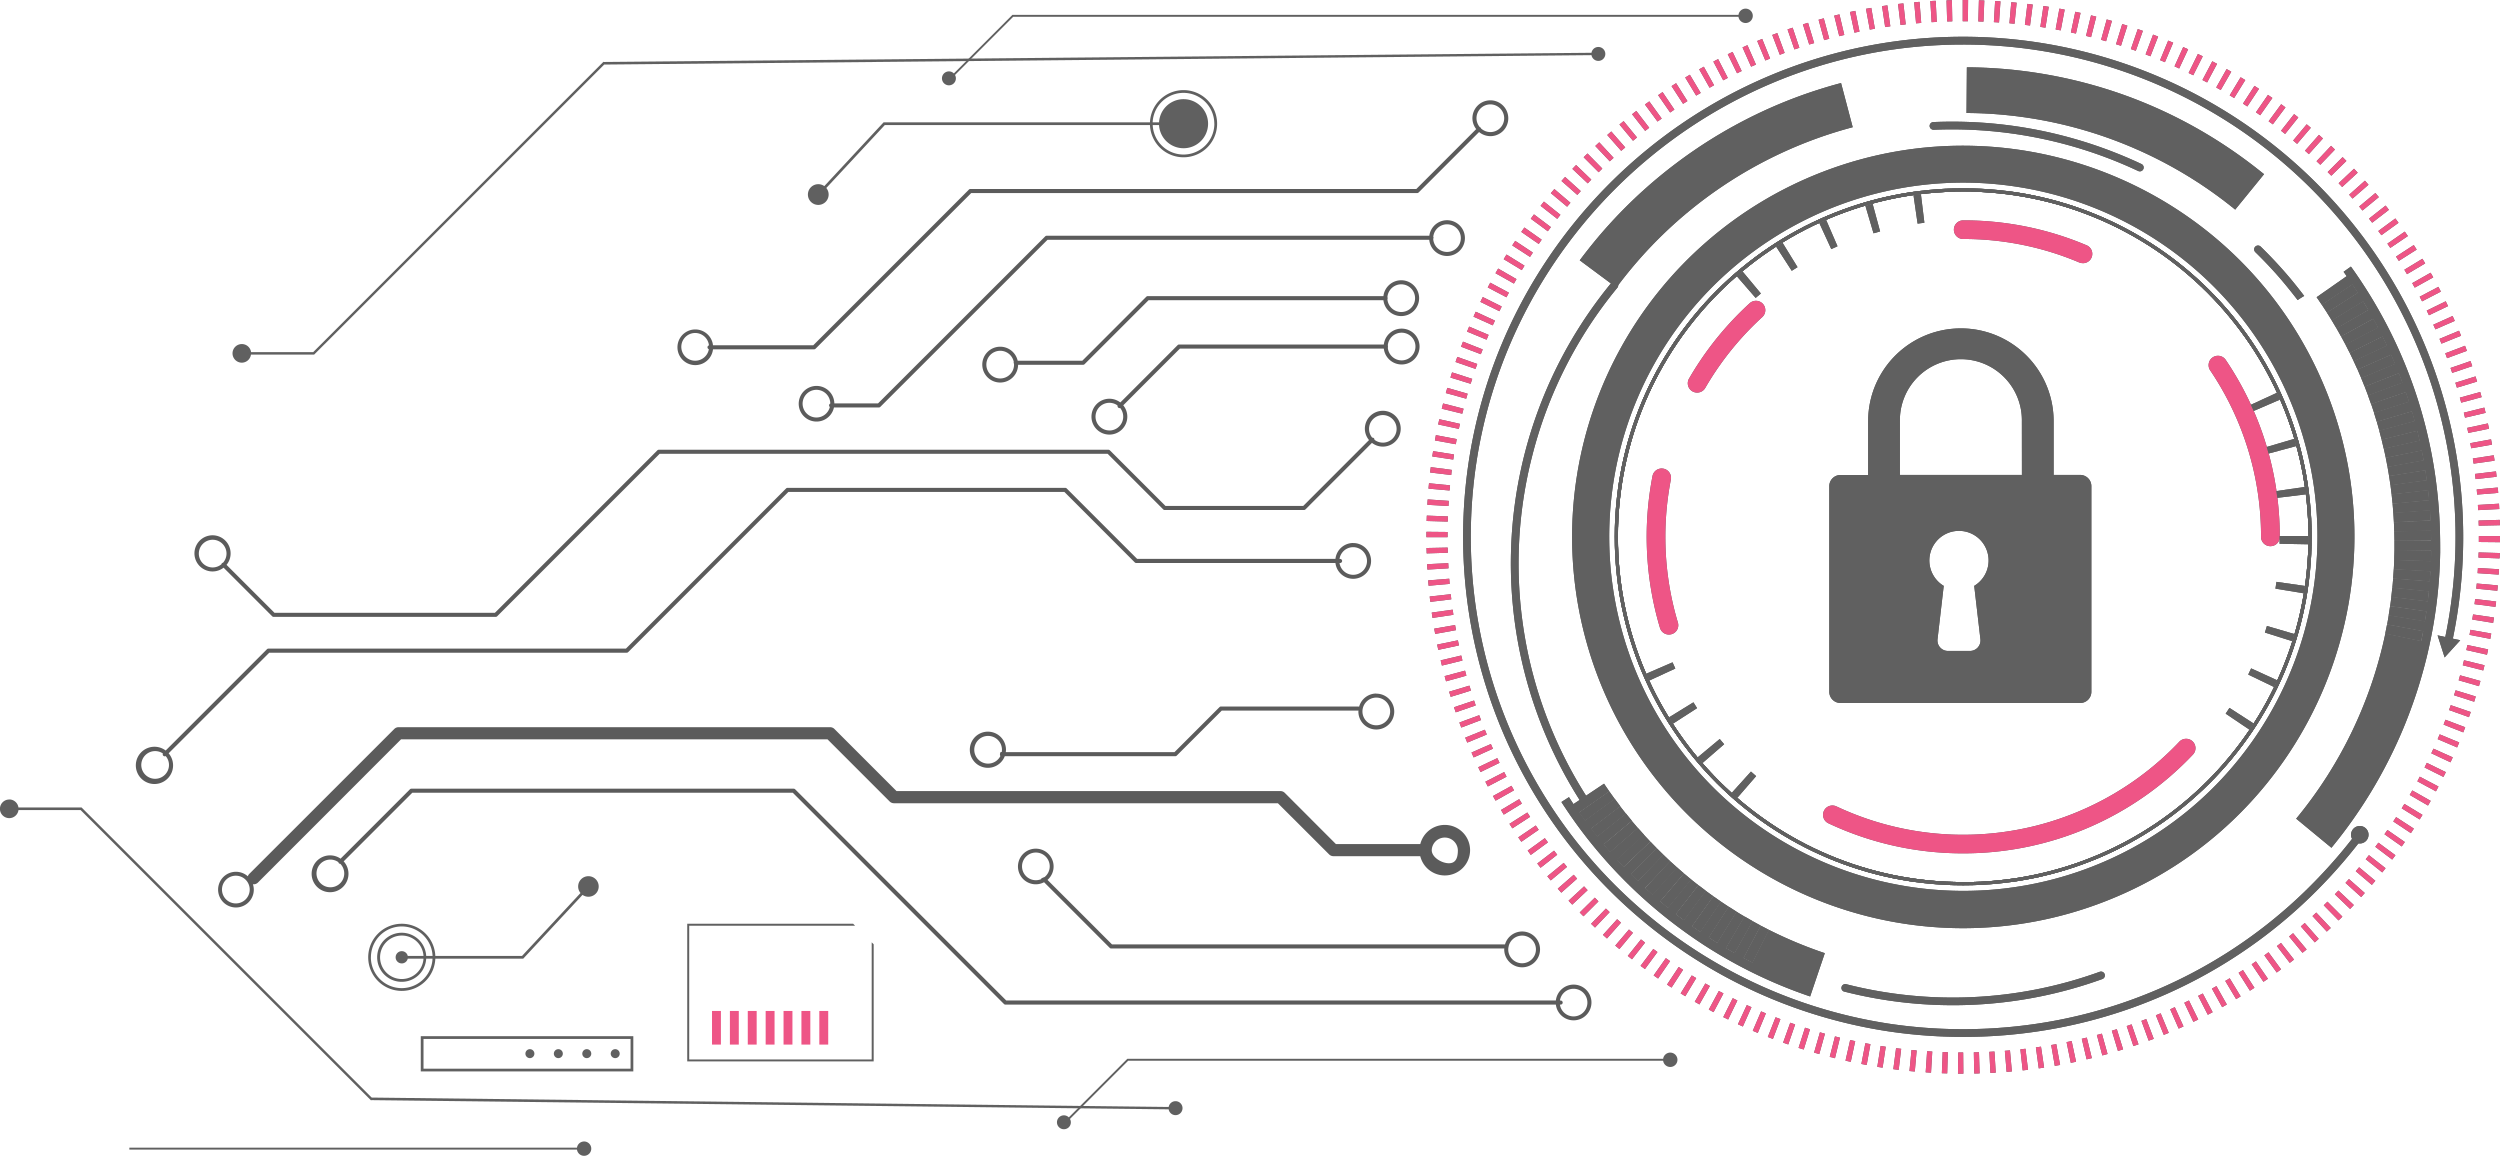 <svg xmlns="http://www.w3.org/2000/svg" xmlns:xlink="http://www.w3.org/1999/xlink" viewBox="0 0 1610.57 744.63"><defs><style>.cls-1,.cls-6,.cls-9{fill:#606060;}.cls-2{isolation:isolate;}.cls-3,.cls-9{mix-blend-mode:overlay;}.cls-4{clip-path:url(#clip-path);}.cls-5{fill:#ee5586;}.cls-6,.cls-7{mix-blend-mode:color-dodge;}.cls-8{fill:#5b5b5b;}</style><clipPath id="clip-path" transform="translate(-175.43 -187.69)"><path class="cls-1" d="M1440.17,309c-124,0-224.51,100.52-224.51,224.51s100.52,224.52,224.51,224.52,224.52-100.52,224.52-224.52S1564.17,309,1440.17,309Zm0,446.94c-122.84,0-222.42-99.58-222.42-222.43s99.58-222.43,222.42-222.43,222.43,99.59,222.43,222.43S1563,756,1440.17,756Z"/></clipPath></defs><g class="cls-2"><g id="Layer_1" data-name="Layer 1"><g class="cls-3"><path class="cls-1" d="M1440.2,785.66a252.05,252.05,0,0,1-91-487.07c129.56-50.2,275.8,14.37,326,143.92s-14.37,275.8-143.93,326h0A251.76,251.76,0,0,1,1440.2,785.66Zm.16-480.32a228.14,228.14,0,1,0,82.32,440.88h0C1640,700.79,1698.4,568.42,1653,451.15a228.55,228.55,0,0,0-212.6-145.81Z" transform="translate(-175.43 -187.69)"/><path class="cls-1" d="M1440.17,855.7a326.24,326.24,0,0,1-47.23-3.44A322.27,322.27,0,0,1,1118,533.53c0-177.64,144.53-322.17,322.17-322.17a322.47,322.47,0,0,1,315,389.91l-4.89-1a317.25,317.25,0,0,0-310.15-383.87c-174.89,0-317.17,142.28-317.17,317.17a317.27,317.27,0,0,0,270.67,313.79,322.33,322.33,0,0,0,99.93-1.1,314.46,314.46,0,0,0,175.1-92.75A321.07,321.07,0,0,0,1694,723.82l4,3a327.06,327.06,0,0,1-25.65,30.12,319.49,319.49,0,0,1-177.86,94.21A325.56,325.56,0,0,1,1440.17,855.7Z" transform="translate(-175.43 -187.69)"/><path class="cls-1" d="M1691.22,722a5.64,5.64,0,1,1,1,7.91A5.63,5.63,0,0,1,1691.22,722Z" transform="translate(-175.43 -187.69)"/><polygon class="cls-1" points="1570.35 409.3 1574.9 423.54 1584.96 412.48 1570.35 409.3"/><path class="cls-1" d="M1250.59,596.49a6,6,0,0,1-5.76-4.3,205.3,205.3,0,0,1-4.81-97.81,6,6,0,0,1,11.82,2.3,193.93,193.93,0,0,0-3.53,36.85,191.91,191.91,0,0,0,8.06,55.2,6,6,0,0,1-4,7.5A6.17,6.17,0,0,1,1250.59,596.49Z" transform="translate(-175.43 -187.69)"/><path class="cls-1" d="M1440.17,737.44a203,203,0,0,1-86.83-19.36,6,6,0,1,1,5.14-10.89,193.69,193.69,0,0,0,20.48,8.24,191.69,191.69,0,0,0,200.46-49.91,6,6,0,0,1,8.75,8.3,203.47,203.47,0,0,1-148,63.62Z" transform="translate(-175.43 -187.69)"/><path class="cls-1" d="M1638.06,539.56a6,6,0,0,1-6-6,190.93,190.93,0,0,0-32.76-107.27,6,6,0,1,1,10-6.74,202.91,202.91,0,0,1,34.83,114A6,6,0,0,1,1638.06,539.56Z" transform="translate(-175.43 -187.69)"/><path class="cls-1" d="M1517.2,357.22a6.1,6.1,0,0,1-2.35-.48,190.69,190.69,0,0,0-74.68-15.08,6,6,0,1,1,0-12,202.76,202.76,0,0,1,79.38,16,6,6,0,0,1-2.35,11.58Z" transform="translate(-175.43 -187.69)"/><path class="cls-1" d="M1268.75,440.61a6,6,0,0,1-5.2-9c2.22-3.84,4.6-7.66,7.06-11.34a205.33,205.33,0,0,1,32-37.21,6,6,0,0,1,8.13,8.89,193,193,0,0,0-30.1,35c-2.32,3.47-4.56,7.06-6.65,10.67A6,6,0,0,1,1268.75,440.61Z" transform="translate(-175.43 -187.69)"/><path class="cls-1" d="M1419.79,270.92a2.46,2.46,0,0,1-1.24-2,2.48,2.48,0,0,1,2.37-2.59,284.78,284.78,0,0,1,82.3,8.49,287.75,287.75,0,0,1,51.69,18.48,2.49,2.49,0,1,1-2.12,4.5,281.92,281.92,0,0,0-131.65-26.51A2.49,2.49,0,0,1,1419.79,270.92Z" transform="translate(-175.43 -187.69)"/><path class="cls-1" d="M1193.82,703.71a2.41,2.41,0,0,1-.86-.82A284.47,284.47,0,0,1,1213.44,370a2.49,2.49,0,1,1,3.84,3.16,278,278,0,0,0-54.94,108.91,278.94,278.94,0,0,0,34.82,218.14,2.48,2.48,0,0,1-3.34,3.48Z" transform="translate(-175.43 -187.69)"/><path class="cls-1" d="M1363,826.31a2.48,2.48,0,0,1,1.85-4.56,278.26,278.26,0,0,0,163.27-8,2.48,2.48,0,0,1,1.69,4.67,283.25,283.25,0,0,1-166.18,8.1A2.89,2.89,0,0,1,1363,826.31Z" transform="translate(-175.43 -187.69)"/><path class="cls-1" d="M1655.65,381c1.37-.94,2.78-1.83,4.21-2.66-4.78-6.31-9.8-12.45-15.1-18.33-4.16-4.62-8.5-9.14-12.93-13.45a2.48,2.48,0,0,0-3.46,3.56c4.34,4.23,8.62,8.68,12.7,13.21C1646.18,369,1651,375,1655.65,381Z" transform="translate(-175.43 -187.69)"/><path class="cls-1" d="M1294.7,701.63q-1.83-1.57-3.61-3.18l12.36-13.7q1.65,1.49,3.33,2.94Z" transform="translate(-175.43 -187.69)"/><path class="cls-1" d="M1272.26,679.23q-1.58-1.82-3.11-3.66l14.17-11.81q1.41,1.69,2.87,3.38Z" transform="translate(-175.43 -187.69)"/><path class="cls-1" d="M1624.56,657.76l-15.3-10.31q1.24-1.85,2.45-3.72l15.5,10Q1625.9,655.76,1624.56,657.76Z" transform="translate(-175.43 -187.69)"/><path class="cls-1" d="M1253.23,653.88c-.87-1.35-1.72-2.7-2.56-4.07l15.7-9.67c.78,1.26,1.56,2.51,2.36,3.75Z" transform="translate(-175.43 -187.69)"/><path class="cls-1" d="M1640.38,630.27l-16.59-8c.64-1.33,1.27-2.66,1.88-4l16.78,7.67C1641.78,627.35,1641.09,628.82,1640.38,630.27Z" transform="translate(-175.43 -187.69)"/><path class="cls-1" d="M1238,626.1c-.67-1.46-1.33-2.92-2-4.4l16.93-7.32c.58,1.35,1.18,2.69,1.79,4Z" transform="translate(-175.43 -187.69)"/><path class="cls-1" d="M1652.13,600.77l-17.59-5.57c.45-1.41.88-2.82,1.3-4.24l17.7,5.19C1653.08,597.7,1652.61,599.23,1652.13,600.77Z" transform="translate(-175.43 -187.69)"/><path class="cls-1" d="M1659.52,569.92l-18.2-3c.24-1.46.46-2.91.67-4.38l18.26,2.61C1660,566.75,1659.78,568.34,1659.52,569.92Z" transform="translate(-175.43 -187.69)"/><path class="cls-1" d="M1662.43,538.35,1644,538c0-1.47,0-3,0-4.43V533h18.44v.5C1662.48,535.14,1662.46,536.75,1662.43,538.35Z" transform="translate(-175.43 -187.69)"/><path class="cls-1" d="M1642.51,508.42c-.18-1.46-.38-2.93-.59-4.38l18.26-2.65c.22,1.59.44,3.19.64,4.79Z" transform="translate(-175.43 -187.69)"/><path class="cls-1" d="M1636.9,479.88c-.38-1.42-.78-2.83-1.2-4.24l17.69-5.23c.45,1.54.9,3.1,1.32,4.66Z" transform="translate(-175.43 -187.69)"/><path class="cls-1" d="M1627.28,452.46c-.58-1.35-1.18-2.69-1.79-4l16.75-7.72q1,2.19,2,4.4Z" transform="translate(-175.43 -187.69)"/><path class="cls-1" d="M1306.47,379.63l-12.09-13.93q1.81-1.57,3.66-3.12l11.81,14.18C1308.71,377.7,1307.59,378.66,1306.47,379.63Z" transform="translate(-175.43 -187.69)"/><path class="cls-1" d="M1329.72,362.15l-10-15.49q2-1.31,4.08-2.57l9.66,15.71C1332.2,360.57,1331,361.36,1329.72,362.15Z" transform="translate(-175.43 -187.69)"/><path class="cls-1" d="M1355.19,348.17l-7.7-16.76c1.46-.67,2.92-1.33,4.4-2l7.32,16.93C1357.86,347,1356.52,347.56,1355.19,348.17Z" transform="translate(-175.43 -187.69)"/><path class="cls-1" d="M1382.4,338l-5.23-17.69c1.55-.46,3.1-.89,4.65-1.32l4.83,17.8C1385.23,337.15,1383.81,337.55,1382.4,338Z" transform="translate(-175.43 -187.69)"/><path class="cls-1" d="M1410.8,331.77l-2.64-18.26c1.59-.23,3.19-.44,4.79-.63l2.23,18.3C1413.72,331.36,1412.25,331.56,1410.8,331.77Z" transform="translate(-175.43 -187.69)"/><path class="cls-1" d="M1440.29,879.36h-.12l-3.36,0,.14-13.64,3.22,0Zm7-.07-.28-13.64,3.34-.08.41,13.63Zm-17.41-.09-3.46-.11.52-13.63,3.35.11Zm27.83-.28L1457,865.3l3.33-.19.82,13.62Zm-38.25-.18c-1.16-.06-2.32-.14-3.47-.22l.93-13.6c1.11.07,2.22.15,3.34.21Zm48.67-.5L1467,864.65l3.32-.28,1.23,13.58ZM1409,878c-1.15-.1-2.31-.21-3.46-.33l1.34-13.57,3.33.32Zm69.49-.71L1477,863.7l3.31-.38,1.64,13.54Zm-79.87-.37-3.47-.44,1.77-13.52c1.1.15,2.21.28,3.31.41Zm90.23-.93L1487,862.45l3.3-.48,2,13.48Zm-100.59-.47c-1.15-.18-2.3-.35-3.44-.54l2.17-13.46,3.3.51Zm110.92-1.15-2.32-13.44,3.29-.58,2.46,13.41ZM1378,873.78l-3.43-.65,2.58-13.39c1.09.22,2.19.42,3.28.62Zm131.49-1.37-2.73-13.36c1.1-.22,2.19-.45,3.29-.69l2.84,13.34Zm-141.74-.66-3.4-.74,3-13.31,3.27.72Zm151.94-1.58-3.12-13.27,3.25-.78,3.25,13.24C1521.92,869.64,1520.79,869.91,1519.66,870.17Zm-162.12-.75-3.38-.85,3.38-13.21,3.24.82Zm172.24-1.79-3.51-13.18c1.08-.28,2.15-.58,3.22-.87l3.66,13.13Zm-182.36-.86c-1.11-.3-2.22-.62-3.34-.94l3.77-13.11,3.23.92Zm192.43-2-3.94-13.06,3.2-1,4.06,13Zm-202.44-.95-3.34-1.06,4.18-13c1.07.35,2.14.68,3.21,1Zm212.38-2.21-4.31-12.94,3.16-1.07,4.46,12.89Zm-222.35-1.06c-1.1-.38-2.21-.76-3.31-1.16l4.59-12.84c1,.38,2.11.74,3.16,1.11Zm232.21-2.4-4.7-12.8,3.12-1.17,4.85,12.75ZM1317.59,857l-3.28-1.26,5-12.7q1.56.62,3.12,1.2Zm251.81-2.6-5.1-12.65,3.09-1.26,5.22,12.6Zm-261.56-1.27-3.23-1.36,5.37-12.53c1,.43,2,.87,3.08,1.29ZM1579,850.36l-5.49-12.48,3-1.36,5.6,12.44ZM1298.22,849l-3.17-1.45,5.73-12.37,3,1.39ZM1588.46,846l-5.85-12.32,3-1.45,6,12.27Zm-299.72-1.52-3.13-1.54,6.1-12.2,3,1.49Zm309-3.09-6.22-12.14c1-.5,2-1,3-1.53l6.36,12.06C1599.86,840.36,1598.83,840.9,1597.79,841.43Zm-318.39-1.64-3.08-1.64,6.47-12,3,1.57ZM1607,836.53l-6.59-11.94,2.92-1.63,6.7,11.88Zm-336.77-1.75c-1-.57-2-1.15-3-1.74l6.84-11.79,2.9,1.66ZM1616,831.36l-7-11.73,2.86-1.72,7.07,11.67Zm-354.86-1.87-3-1.82,7.18-11.59,2.86,1.75Zm363.74-3.57-7.29-11.52,2.81-1.8,7.41,11.45C1626.88,824.68,1625.9,825.3,1624.92,825.92Zm-372.6-2-2.91-1.91,7.52-11.38c.94.62,1.87,1.24,2.81,1.84Zm381.32-3.72L1626,808.91l2.75-1.88,7.75,11.22Zm-390-2.11-2.86-2,7.88-11.14c.91.65,1.82,1.28,2.74,1.92Zm398.57-3.87-8-11.06c.9-.65,1.8-1.3,2.7-2l8.09,11ZM1235.13,812c-.94-.69-1.87-1.39-2.8-2.09l8.21-10.89c.89.67,1.78,1.34,2.68,2Zm415.44-4-8.31-10.82c.88-.68,1.77-1.36,2.64-2.05l8.41,10.74Zm-423.76-2.31-2.73-2.16,8.52-10.65c.87.7,1.75,1.39,2.63,2.08Zm431.94-4.18L1650.11,791c.87-.7,1.73-1.41,2.59-2.13l8.73,10.48Zm-440.06-2.4c-.9-.74-1.78-1.49-2.67-2.24l8.85-10.38,2.55,2.15Zm448-4.31-9-10.29,2.53-2.22,9,10.22Zm-456-2.5-2.6-2.33,9.15-10.11,2.49,2.23Zm463.73-4.45-9.23-10c.82-.75,1.63-1.51,2.44-2.27l9.35,9.93Zm-471.44-2.6-2.53-2.41L1210,773c.8.78,1.61,1.54,2.42,2.3Zm479-4.59-9.53-9.75,2.38-2.35,9.63,9.65ZM1195.56,778l-2.44-2.46,9.73-9.56c.79.8,1.57,1.6,2.36,2.39Zm493.87-4.73-9.83-9.46c.77-.8,1.54-1.6,2.3-2.41l9.93,9.34ZM1188.3,770.5c-.8-.85-1.59-1.69-2.37-2.55l10-9.24c.75.82,1.52,1.63,2.28,2.45Zm508.26-4.88-10.11-9.15c.74-.83,1.49-1.65,2.23-2.49l10.2,9C1698.12,763.89,1697.34,764.76,1696.56,765.62Zm-515.3-2.83c-.77-.86-1.53-1.73-2.29-2.61l10.29-8.95,2.2,2.52Zm522.2-5-10.39-8.84,2.16-2.56,10.47,8.74C1705,756,1704.21,756.89,1703.46,757.77Zm-529-2.89c-.74-.89-1.47-1.78-2.2-2.68l10.55-8.64c.7.87,1.41,1.73,2.13,2.59Zm535.67-5.16-10.65-8.52c.7-.87,1.39-1.75,2.08-2.63l10.73,8.42Zm-542.23-3c-.71-.91-1.42-1.82-2.12-2.74l10.8-8.31c.68.88,1.37,1.77,2.06,2.64Zm548.63-5.28-10.88-8.22c.67-.89,1.33-1.78,2-2.68l11,8.1Zm-554.94-3c-.69-.93-1.37-1.87-2-2.81l11.06-8c.65.91,1.31,1.81,2,2.7ZM1722.69,733l-11.13-7.88,1.92-2.74,11.21,7.76C1724,731.13,1723.36,732.08,1722.69,733ZM1155.52,730c-.66-1-1.31-1.91-2-2.86l11.29-7.65,1.89,2.76Zm573.08-5.57-11.37-7.54c.62-.93,1.23-1.86,1.84-2.8l11.44,7.42C1729.88,722.46,1729.24,723.43,1728.6,724.4Zm-578.88-3.09c-.63-1-1.25-1.94-1.87-2.92l11.52-7.3c.59.93,1.19,1.87,1.8,2.8Zm584.53-5.71-11.59-7.19c.59-.95,1.17-1.9,1.75-2.86l11.66,7.08C1735.47,713.62,1734.86,714.61,1734.25,715.6Zm-590.06-3.12c-.6-1-1.2-2-1.78-3l11.73-7c.56,1,1.14,1.91,1.71,2.86Zm595.44-5.85-11.8-6.84c.56-1,1.12-1.94,1.67-2.91l11.86,6.72C1740.79,704.61,1740.21,705.62,1739.63,706.63Zm-600.71-3.14c-.57-1-1.13-2-1.69-3l11.94-6.6c.53,1,1.08,1.95,1.62,2.91Zm605.82-6-12-6.47,1.57-3,12.07,6.35C1745.83,695.44,1745.29,696.47,1744.74,697.49Zm-610.81-3.15-1.6-3.08,12.13-6.23c.51,1,1,2,1.54,3Zm615.64-6.14-12.2-6.1c.5-1,1-2,1.49-3l12.25,6C1750.6,686.12,1750.09,687.16,1749.57,688.2Zm-620.35-3.15c-.5-1-1-2.08-1.5-3.13l12.31-5.85c.48,1,1,2,1.45,3Zm624.89-6.27L1741.74,673c.47-1,.94-2,1.39-3l12.44,5.6C1755.09,676.66,1754.6,677.72,1754.11,678.78Zm-629.31-3.15c-.48-1-1-2.11-1.41-3.17l12.49-5.48c.44,1,.89,2,1.35,3Zm633.57-6.43-12.54-5.36c.44-1,.87-2.06,1.3-3.09l12.6,5.23C1759.28,667.06,1758.83,668.13,1758.37,669.2Zm-637.71-3.12c-.44-1.07-.88-2.14-1.31-3.21l12.65-5.1c.41,1,.83,2.06,1.26,3.08Zm641.68-6.59-12.7-5,1.21-3.15,12.74,4.85C1763.18,657.33,1762.76,658.41,1762.34,659.49Zm-645.53-3.1c-.41-1.09-.82-2.18-1.22-3.26l12.79-4.72c.39,1.05.78,2.09,1.18,3.13Zm649.2-6.7-12.84-4.59c.37-1.05.74-2.11,1.1-3.16l12.9,4.44C1766.79,647.48,1766.4,648.59,1766,649.69Zm-652.76-3.12c-.38-1.1-.76-2.2-1.13-3.3l12.94-4.32c.35,1.06.71,2.11,1.07,3.16Zm656.13-6.82-13-4.18,1-3.2,13,4C1770.09,637.53,1769.74,638.64,1769.38,639.75ZM1110,636.64q-.51-1.65-1-3.33l13.06-3.92c.32,1.06.65,2.13,1,3.19Zm662.46-6.9-13.1-3.78c.31-1.07.61-2.14.91-3.22l13.14,3.66C1773.08,627.51,1772.76,628.63,1772.44,629.74ZM1107,626.62c-.31-1.11-.61-2.24-.91-3.36l13.17-3.53c.29,1.08.58,2.16.88,3.23Zm668.17-7L1762,616.28l.81-3.25,13.24,3.26C1775.76,617.41,1775.48,618.54,1775.19,619.66Zm-670.82-3.14c-.28-1.13-.55-2.26-.82-3.39l13.28-3.12c.25,1.08.52,2.17.78,3.24Zm673.25-7-13.3-3c.24-1.08.48-2.17.71-3.26l13.34,2.84Q1778,607.81,1777.62,609.52ZM1102,606.34c-.25-1.13-.48-2.27-.72-3.4l13.36-2.74.69,3.28Zm677.73-7.07-13.39-2.56c.21-1.1.41-2.19.61-3.29l13.42,2.43C1780.19,597,1780,598.13,1779.76,599.27ZM1100,596.09c-.21-1.14-.41-2.28-.61-3.42l13.44-2.32c.19,1.1.39,2.2.59,3.29Zm681.59-7.1-13.47-2.16c.18-1.1.35-2.2.52-3.31l13.48,2C1781.94,586.71,1781.76,587.85,1781.58,589Zm-683.31-3.2c-.17-1.14-.34-2.29-.5-3.45l13.5-1.9.48,3.3Zm684.81-7.14-13.52-1.74.42-3.34,13.53,1.64C1783.38,576.36,1783.23,577.5,1783.08,578.65Zm-686.22-3.21c-.14-1.15-.27-2.31-.4-3.47l13.56-1.48c.12,1.11.25,2.21.38,3.31Zm687.42-7.17-13.57-1.33c.11-1.12.21-2.23.31-3.35l13.58,1.23C1784.5,566,1784.39,567.12,1784.28,568.27Zm-688.51-3.21q-.16-1.74-.3-3.48l13.59-1.08c.09,1.11.19,2.22.29,3.33Zm689.39-7.19-13.61-.93c.08-1.11.15-2.23.22-3.35l13.61.82C1785.31,555.56,1785.24,556.72,1785.16,557.87ZM1095,554.64c-.07-1.16-.13-2.31-.19-3.48l13.62-.67c0,1.11.12,2.22.18,3.33Zm690.75-7.2-13.63-.52c0-1.11.08-2.23.11-3.35l13.64.4Zm-691.22-3.23c0-1.16-.06-2.32-.09-3.47l13.64-.28c0,1.11,0,2.22.08,3.34ZM1786,537l-13.63-.13c0-1.12,0-2.23,0-3.35v-.48H1786v.48C1786,534.69,1786,535.85,1786,537Zm-678-3.24h-13.64v-.16c0-1.16,0-2.24,0-3.32l13.64.13c0,1,0,2.07,0,3.11Zm664.3-7.4q0-1.67-.09-3.33l13.63-.44c0,1.16.07,2.31.09,3.47Zm-664.16-2.64-13.64-.39.12-3.48,13.63.53C1108.2,521.5,1108.16,522.62,1108.13,523.73Zm663.8-7.38c-.06-1.12-.12-2.23-.19-3.35l13.61-.82c.07,1.15.14,2.31.2,3.46Zm-663.36-2.65-13.62-.79c.07-1.16.14-2.32.22-3.48l13.61.94Q1108.66,512,1108.57,513.7Zm662.7-7.36c-.09-1.12-.19-2.23-.29-3.34l13.58-1.23.3,3.45Zm-662-2.64-13.58-1.21c.1-1.16.21-2.31.33-3.47l13.57,1.35C1109.51,501.48,1109.4,502.58,1109.3,503.7Zm661-7.35-.39-3.33,13.54-1.64c.14,1.15.27,2.3.4,3.45Zm-660-2.63-13.55-1.62c.14-1.15.28-2.31.44-3.46l13.52,1.77C1110.61,491.51,1110.48,492.61,1110.35,493.72Zm658.7-7.32c-.16-1.11-.32-2.21-.49-3.32L1782,481l.51,3.44Zm-657.37-2.63-13.48-2c.17-1.15.35-2.3.53-3.44l13.47,2.16C1112,481.57,1111.85,482.67,1111.68,483.77Zm655.81-7.28c-.19-1.1-.39-2.2-.59-3.31l13.41-2.45c.21,1.14.41,2.27.61,3.41Zm-654.17-2.61-13.41-2.43c.2-1.15.42-2.29.63-3.43l13.4,2.57C1113.73,471.68,1113.52,472.78,1113.32,473.88Zm652.3-7.26c-.22-1.09-.45-2.18-.68-3.27l13.33-2.87c.24,1.14.48,2.27.71,3.41ZM1115.26,464l-13.33-2.85c.24-1.13.48-2.26.74-3.39l13.31,3C1115.73,461.85,1115.5,462.94,1115.26,464Zm648.2-7.22q-.37-1.62-.78-3.24l13.24-3.28c.28,1.13.55,2.26.82,3.4Zm-646-2.57L1104.25,451c.28-1.14.56-2.26.85-3.39l13.21,3.38ZM1761,447.1c-.29-1.07-.58-2.15-.88-3.23l13.13-3.66c.31,1.11.62,2.22.92,3.34Zm-641-2.55-13.14-3.65c.31-1.11.63-2.23.95-3.34l13.11,3.77C1120.64,442.4,1120.33,443.47,1120,444.55Zm638.23-7.1c-.32-1.06-.65-2.13-1-3.19l13-4.08c.35,1.11.69,2.22,1,3.33Zm-635.4-2.53-13-4c.34-1.11.7-2.23,1.05-3.34l13,4.18C1123.53,432.79,1123.19,433.85,1122.86,434.92Zm632.36-7-1.08-3.18,12.89-4.46c.37,1.1.75,2.19,1.12,3.29ZM1126,425.35l-12.89-4.44c.38-1.1.76-2.2,1.16-3.3l12.84,4.57Zm625.89-6.92c-.38-1-.78-2.09-1.17-3.13l12.74-4.85c.42,1.08.82,2.16,1.22,3.25Zm-622.46-2.55-12.76-4.83,1.26-3.26,12.7,5C1130.21,413.79,1129.81,414.84,1129.42,415.88Zm618.85-6.8c-.42-1-.84-2.06-1.27-3.09l12.59-5.24,1.32,3.21Zm-615.14-2.55-12.6-5.22c.44-1.08.89-2.15,1.35-3.22l12.54,5.34C1134,404.46,1133.55,405.49,1133.13,406.53Zm611.25-6.66c-.45-1-.9-2-1.36-3l12.43-5.62c.47,1.05,1,2.11,1.41,3.16Zm-607.27-2.58-12.43-5.6c.48-1.06,1-2.12,1.45-3.17l12.38,5.72C1138,395.26,1137.57,396.27,1137.11,397.29Zm603.11-6.51c-.48-1-1-2-1.45-3l12.25-6q.76,1.54,1.5,3.12Zm-598.84-2.6-12.26-6c.51-1,1-2.09,1.55-3.13l12.2,6.1C1142.37,386.18,1141.87,387.18,1141.38,388.18Zm594.4-6.35c-.51-1-1-2-1.54-3l12.06-6.36c.54,1,1.07,2.05,1.6,3.07Zm-589.85-2.62-12.07-6.34c.54-1,1.08-2.06,1.63-3.08l12,6.46ZM1731.07,373c-.54-1-1.08-1.94-1.63-2.91l11.86-6.72c.57,1,1.14,2,1.7,3Zm-580.33-2.61-11.88-6.7c.58-1,1.15-2,1.74-3l11.8,6.82C1151.84,368.44,1151.29,369.41,1150.74,370.38Zm575.35-6.07c-.56-1-1.14-1.91-1.71-2.86l11.65-7.08,1.79,3Zm-570.28-2.6-11.66-7.06c.6-1,1.21-2,1.82-3l11.59,7.18C1157,359.8,1156.39,360.75,1155.81,361.71Zm565-5.94c-.59-.94-1.19-1.87-1.8-2.8l11.44-7.43c.63,1,1.26,1.95,1.88,2.93Zm-559.7-2.58-11.45-7.41,1.91-2.92,11.37,7.53Zm554.21-5.79c-.62-.92-1.25-1.84-1.88-2.75l11.21-7.77,2,2.87Zm-548.62-2.56-11.22-7.75c.66-.95,1.32-1.91,2-2.85l11.15,7.86C1168,343,1167.37,343.93,1166.74,344.84Zm542.88-5.64c-.65-.91-1.31-1.81-2-2.7l11-8.1c.69.93,1.37,1.87,2.05,2.81Zm-537-2.53-11-8.09c.68-.94,1.38-1.87,2.08-2.8l10.89,8.21C1173.9,334.88,1173.23,335.77,1172.57,336.67Zm531.06-5.51c-.68-.88-1.36-1.76-2.05-2.63l10.72-8.43c.72.91,1.43,1.82,2.14,2.74Zm-525-2.48-10.73-8.42c.72-.91,1.44-1.83,2.17-2.73l10.64,8.53C1180,326.93,1179.34,327.8,1178.65,328.68Zm518.75-5.37-2.13-2.58,10.47-8.73c.74.88,1.48,1.78,2.21,2.67ZM1185,320.87l-10.47-8.74,2.25-2.66,10.38,8.84Zm506-5.23c-.73-.84-1.46-1.67-2.2-2.5l10.19-9.06c.77.87,1.54,1.74,2.3,2.62Zm-499.42-2.38-10.21-9c.78-.88,1.55-1.74,2.33-2.6l10.11,9.15Zm492.73-5.08-2.28-2.45,9.92-9.35,2.38,2.55Zm-486-2.33-9.93-9.35,2.4-2.52,9.83,9.45C1199.81,304.23,1199,305,1198.28,305.85Zm479-4.94-2.35-2.37,9.64-9.65c.82.82,1.64,1.65,2.45,2.48Zm-472-2.26-9.65-9.64,2.47-2.45,9.56,9.73Zm464.92-4.79c-.81-.78-1.62-1.54-2.43-2.31l9.35-9.92c.85.79,1.69,1.59,2.53,2.4Zm-457.72-2.2-9.36-9.92,2.55-2.38,9.25,10C1214.09,290.14,1213.28,290.9,1212.47,291.66ZM1662.85,287l-2.49-2.23,9-10.21,2.59,2.32Zm-443-2.12-9-10.21,2.61-2.29,9,10.29Zm435.44-4.5-2.55-2.15,8.72-10.48q1.35,1.11,2.67,2.25Zm-427.83-2-8.74-10.47c.89-.74,1.78-1.48,2.68-2.21l8.64,10.55ZM1647.56,274l-2.62-2.08,8.41-10.73,2.73,2.16Zm-412.3-2-8.42-10.72c.91-.72,1.83-1.43,2.75-2.14L1237.9,270C1237,270.68,1236.14,271.37,1235.26,272.05Zm404.37-4.19c-.9-.67-1.79-1.34-2.7-2l8.1-11,2.78,2.07ZM1243.24,266l-8.1-11c.93-.69,1.87-1.37,2.81-2l8,11.06Zm388.27-4.05-2.74-1.91,7.74-11.23c1,.67,1.92,1.33,2.86,2Zm-380.12-1.78L1243.63,249l2.87-2,7.64,11.3Zm371.82-3.89c-.93-.62-1.86-1.23-2.8-1.83l7.41-11.45c1,.63,2,1.27,2.92,1.91Zm-363.5-1.68-7.42-11.44,2.92-1.88,7.31,11.52C1261.58,253.38,1260.64,254,1259.71,254.59Zm355-3.73-2.86-1.75,7.06-11.67c1,.6,2,1.21,3,1.82Zm-346.56-1.59-7.07-11.66c1-.6,2-1.2,3-1.79l7,11.73Zm337.93-3.57c-1-.56-1.93-1.12-2.9-1.66l6.7-11.88,3,1.73Zm-329.29-1.49-6.72-11.87,3-1.69,6.6,11.93C1278.77,243.12,1277.79,243.66,1276.83,244.21Zm320.52-3.41-3-1.57,6.34-12.08,3.08,1.64Zm-311.74-1.39-6.36-12.06,3.08-1.61,6.24,12.13C1287.58,238.38,1286.59,238.89,1285.61,239.41Zm302.81-3.24-3-1.48,6-12.26,3.13,1.54Zm-293.89-1.29-6-12.25,3.13-1.51,5.85,12.32Zm284.82-3.07-3-1.39,5.6-12.43,3.18,1.45Zm-275.77-1.18L1298,218.21l3.17-1.42,5.49,12.49C1305.6,229.72,1304.59,230.18,1303.58,230.63Zm266.59-2.89c-1-.44-2.07-.88-3.1-1.3l5.21-12.6,3.22,1.34Zm-257.42-1.08-5.24-12.59q1.6-.67,3.21-1.32l5.1,12.64Zm248.09-2.73-3.13-1.2,4.83-12.75,3.26,1.25Zm-238.79-1-4.85-12.74,3.26-1.22,4.73,12.79C1324.14,222.16,1323.1,222.56,1322.05,223Zm229.36-2.53-3.17-1.11,4.44-12.89,3.29,1.15Zm-219.93-.89L1327,206.64l3.3-1.12,4.33,12.93C1333.59,218.8,1332.53,219.16,1331.48,219.53Zm210.39-2.34-3.2-1,4-13q1.66.51,3.33,1.05Zm-200.86-.8-4.06-13,3.32-1,3.94,13.06Zm191.25-2.12-3.22-.91,3.64-13.14,3.36.94Zm-181.63-.72L1347,200.41l3.36-.92,3.54,13.17Zm171.95-1.91c-1.08-.28-2.16-.55-3.25-.81l3.24-13.25,3.38.85ZM1360.33,211l-3.26-13.24,3.38-.82,3.13,13.27Zm152.49-1.69c-1.09-.25-2.17-.48-3.26-.71l2.83-13.34c1.14.24,2.27.48,3.41.74Zm-142.71-.57-2.87-13.33,3.42-.72,2.72,13.37Zm132.9-1.47-3.3-.61,2.43-13.42,3.42.64ZM1380,206.78l-2.46-13.41,3.43-.61,2.32,13.44Zm113.17-1.25-3.31-.51,2-13.48,3.44.53Zm-103.28-.4-2-13.49,3.44-.5,1.92,13.5Zm93.35-1-3.32-.41,1.61-13.54c1.16.13,2.31.28,3.46.43Zm-83.41-.33-1.64-13.54,3.46-.4,1.5,13.55Zm73.43-.81-3.32-.31,1.2-13.58,3.47.32Zm-63.45-.25-1.23-13.58,3.47-.29,1.09,13.59Zm53.46-.58c-1.11-.08-2.22-.15-3.34-.21l.8-13.62,3.47.22Zm-43.45-.17-.83-13.62,3.48-.19.69,13.62Zm33.43-.37-3.34-.11.38-13.63,3.49.11Zm-23.41-.09-.42-13.63,3.48-.09.27,13.63Zm13.38-.15h-3.36V187.7h.31c1.11,0,2.13,0,3.17,0Z" transform="translate(-175.43 -187.69)"/><path class="cls-1" d="M1440.17,309c-124,0-224.51,100.52-224.51,224.51s100.52,224.52,224.51,224.52,224.52-100.52,224.52-224.52S1564.17,309,1440.17,309Zm0,446.94c-122.84,0-222.42-99.58-222.42-222.43s99.58-222.43,222.42-222.43,222.43,99.59,222.43,222.43S1563,756,1440.17,756Z" transform="translate(-175.43 -187.69)"/><g class="cls-4"><rect class="cls-1" x="1042.31" y="123.42" width="444.86" height="10.05"/><rect class="cls-1" x="1042.31" y="133.47" width="444.86" height="12.14"/><rect class="cls-1" x="1042.31" y="145.6" width="444.86" height="12.14"/><rect class="cls-1" x="1042.31" y="157.74" width="444.86" height="12.14"/><rect class="cls-1" x="1042.31" y="169.87" width="444.86" height="12.14"/><rect class="cls-1" x="1042.31" y="182.01" width="444.86" height="12.14"/><rect class="cls-1" x="1042.31" y="194.15" width="444.86" height="12.14"/><rect class="cls-1" x="1042.31" y="206.28" width="444.86" height="12.14"/><rect class="cls-1" x="1042.31" y="218.42" width="444.86" height="12.14"/><rect class="cls-1" x="1042.31" y="230.55" width="444.86" height="12.14"/><rect class="cls-1" x="1042.31" y="242.69" width="444.86" height="12.14"/><rect class="cls-1" x="1042.31" y="254.82" width="444.86" height="12.14"/><rect class="cls-1" x="1042.31" y="266.96" width="444.86" height="12.14"/><rect class="cls-1" x="1042.31" y="279.1" width="444.86" height="12.14"/><rect class="cls-1" x="1042.31" y="291.23" width="444.86" height="12.14"/><rect class="cls-1" x="1042.31" y="303.37" width="444.86" height="12.14"/><rect class="cls-1" x="1042.31" y="315.5" width="444.86" height="12.14"/><rect class="cls-1" x="1042.31" y="327.64" width="444.86" height="12.14"/><rect class="cls-1" x="1042.31" y="339.78" width="444.86" height="12.14"/><rect class="cls-1" x="1042.31" y="351.91" width="444.86" height="12.14"/><rect class="cls-1" x="1042.31" y="364.05" width="444.86" height="12.14"/><rect class="cls-1" x="1042.31" y="376.18" width="444.86" height="12.14"/><rect class="cls-1" x="1042.31" y="388.32" width="444.86" height="12.14"/><rect class="cls-1" x="1042.31" y="400.46" width="444.86" height="12.14"/><rect class="cls-1" x="1042.31" y="412.59" width="444.86" height="12.14"/><rect class="cls-1" x="1042.31" y="424.73" width="444.86" height="12.14"/><rect class="cls-1" x="1042.31" y="436.86" width="444.86" height="12.14"/><rect class="cls-1" x="1042.31" y="449" width="444.86" height="12.14"/><rect class="cls-1" x="1042.31" y="461.14" width="444.86" height="12.14"/><rect class="cls-1" x="1042.31" y="473.27" width="444.86" height="12.14"/><rect class="cls-1" x="1042.31" y="485.41" width="444.86" height="12.14"/><rect class="cls-1" x="1042.31" y="497.54" width="444.86" height="12.14"/><rect class="cls-1" x="1042.31" y="509.68" width="444.86" height="12.14"/><rect class="cls-1" x="1042.31" y="521.82" width="444.86" height="12.14"/><rect class="cls-1" x="1042.31" y="533.95" width="444.86" height="12.14"/><rect class="cls-1" x="1042.31" y="546.09" width="444.86" height="12.14"/><rect class="cls-1" x="1042.31" y="558.22" width="444.86" height="10.05"/><path class="cls-1" d="M1664.69,309h0Z" transform="translate(-175.43 -187.69)"/><rect class="cls-1" x="1040.23" y="121.33" width="449.03" height="12.14"/><rect class="cls-1" x="1040.23" y="133.47" width="449.03" height="12.14"/><rect class="cls-1" x="1040.23" y="145.6" width="449.03" height="12.14"/><rect class="cls-1" x="1040.23" y="157.74" width="449.03" height="12.14"/><rect class="cls-1" x="1040.23" y="169.87" width="449.03" height="12.14"/><rect class="cls-1" x="1040.23" y="182.01" width="449.03" height="12.14"/><rect class="cls-1" x="1040.23" y="194.15" width="449.03" height="12.14"/><rect class="cls-1" x="1040.23" y="206.28" width="449.03" height="12.14"/><rect class="cls-1" x="1040.23" y="218.42" width="449.03" height="12.14"/><rect class="cls-1" x="1040.23" y="230.55" width="449.03" height="12.14"/><rect class="cls-1" x="1040.23" y="242.69" width="449.03" height="12.14"/><rect class="cls-1" x="1040.23" y="254.82" width="449.03" height="12.14"/><rect class="cls-1" x="1040.23" y="266.96" width="449.03" height="12.14"/><rect class="cls-1" x="1040.23" y="279.1" width="449.03" height="12.14"/><rect class="cls-1" x="1040.23" y="291.23" width="449.03" height="12.14"/><rect class="cls-1" x="1040.23" y="303.37" width="449.03" height="12.14"/><rect class="cls-1" x="1040.23" y="315.5" width="449.03" height="12.14"/><rect class="cls-1" x="1040.23" y="327.64" width="449.03" height="12.14"/><rect class="cls-1" x="1040.23" y="339.78" width="449.03" height="12.14"/><rect class="cls-1" x="1040.23" y="351.91" width="449.03" height="12.14"/><rect class="cls-1" x="1040.23" y="364.05" width="449.03" height="12.14"/><rect class="cls-1" x="1040.23" y="376.18" width="449.03" height="12.14"/><rect class="cls-1" x="1040.23" y="388.32" width="449.03" height="12.14"/><rect class="cls-1" x="1040.23" y="400.46" width="449.03" height="12.14"/><rect class="cls-1" x="1040.23" y="412.59" width="449.03" height="12.14"/><rect class="cls-1" x="1040.23" y="424.73" width="449.03" height="12.14"/><rect class="cls-1" x="1040.23" y="436.86" width="449.03" height="12.14"/><rect class="cls-1" x="1040.23" y="449" width="449.03" height="12.14"/><rect class="cls-1" x="1040.23" y="461.14" width="449.03" height="12.14"/><rect class="cls-1" x="1040.23" y="473.27" width="449.03" height="12.14"/><rect class="cls-1" x="1040.23" y="485.41" width="449.03" height="12.14"/><rect class="cls-1" x="1040.23" y="497.54" width="449.03" height="12.14"/><rect class="cls-1" x="1040.23" y="509.68" width="449.03" height="12.14"/><rect class="cls-1" x="1040.23" y="521.82" width="449.03" height="12.14"/><rect class="cls-1" x="1040.23" y="533.95" width="449.03" height="12.14"/><rect class="cls-1" x="1040.23" y="546.09" width="449.03" height="12.14"/><rect class="cls-1" x="1040.23" y="558.22" width="449.03" height="12.14"/><path class="cls-1" d="M1215.66,758.05h0Z" transform="translate(-175.43 -187.69)"/></g><path class="cls-1" d="M1741.28,522.93q-.16-3.27-.4-6.52l-23.61,1.71q.23,3,.37,6Z" transform="translate(-175.43 -187.69)"/><path class="cls-1" d="M1741.65,535.83q0-3.24-.11-6.45l-23.66.68c.06,2,.11,4,.12,6Z" transform="translate(-175.43 -187.69)"/><path class="cls-1" d="M1730.08,510.92l10.27-1c-.21-2.16-.43-4.31-.68-6.45l-23.5,2.71c.23,2,.43,4,.62,6Z" transform="translate(-175.43 -187.69)"/><path class="cls-1" d="M1736.82,484.26c-.35-1.91-.72-3.8-1.1-5.7,0-.23-.08-.45-.13-.68l-3.1.63-20.09,4.09q.6,2.94,1.14,5.89Z" transform="translate(-175.43 -187.69)"/><path class="cls-1" d="M1738.86,497.07c-.1-.75-.23-1.5-.34-2.25-.2-1.39-.39-2.78-.61-4.17l-23.37,3.71q.48,3,.89,5.93Z" transform="translate(-175.43 -187.69)"/><path class="cls-1" d="M1740.74,562.2c.06-.82.11-1.65.16-2.47.1-1.34.2-2.67.27-4l-23.62-1.34q-.18,3-.41,6Z" transform="translate(-175.43 -187.69)"/><path class="cls-1" d="M1737.6,588q.54-3.21,1-6.43l-23.41-3.36c-.29,2-.59,4-.92,5.93Z" transform="translate(-175.43 -187.69)"/><path class="cls-1" d="M1735.21,600.71q.68-3.18,1.27-6.39l-12.84-2.4L1713.23,590c-.37,2-.77,3.92-1.18,5.88Z" transform="translate(-175.43 -187.69)"/><path class="cls-1" d="M1739.44,575.13c.27-2.15.5-4.31.72-6.47l-23.55-2.36c-.2,2-.41,4-.65,6Z" transform="translate(-175.43 -187.69)"/><path class="cls-1" d="M1701.08,429.4l17.35-7.26c-.83-2-1.69-4-2.56-5.95l-21.63,9.6q1.2,2.73,2.36,5.48Z" transform="translate(-175.43 -187.69)"/><path class="cls-1" d="M1707.42,398.71c-.29-.56-.6-1.11-.89-1.67-.72-1.34-1.43-2.69-2.17-4l-7.07,3.9-13.65,7.52q1.44,2.61,2.84,5.26Z" transform="translate(-175.43 -187.69)"/><path class="cls-1" d="M1685,396.73l16.14-9.35c-1.09-1.87-2.19-3.73-3.32-5.58l-20.21,12.31c1,1.7,2.06,3.41,3.06,5.14Z" transform="translate(-175.43 -187.69)"/><path class="cls-1" d="M1706.93,413.27l6.26-2.94c-.92-2-1.87-3.92-2.83-5.86l-17.31,8.6-3.87,1.92q1.32,2.67,2.59,5.39Z" transform="translate(-175.43 -187.69)"/><path class="cls-1" d="M1687.79,380.55l6.65-4.24c-1.16-1.82-2.34-3.62-3.54-5.42l-14.21,9.5-5.46,3.66q1.65,2.47,3.27,5Z" transform="translate(-175.43 -187.69)"/><path class="cls-1" d="M1734.23,471.54c-.48-2.12-1-4.23-1.51-6.33l-23,5.73c.48,1.93.94,3.88,1.38,5.83Z" transform="translate(-175.43 -187.69)"/><path class="cls-1" d="M1727.39,446.49c-.05-.17-.1-.33-.16-.49q-.92-2.87-1.89-5.7l-15.82,5.44L1703,448c.65,1.89,1.29,3.78,1.9,5.69Z" transform="translate(-175.43 -187.69)"/><path class="cls-1" d="M1723.17,434.22c-.55-1.52-1.13-3-1.72-4.52-.2-.53-.39-1.06-.6-1.58l-3.85,1.51-18.17,7.15c.73,1.86,1.45,3.73,2.14,5.61Z" transform="translate(-175.43 -187.69)"/><path class="cls-1" d="M1717.83,548.42l23.64.84c.07-1.9.11-3.82.15-5.74,0-.25,0-.5,0-.75v-.42L1718,542v.42C1718,544.43,1717.9,546.43,1717.83,548.42Z" transform="translate(-175.43 -187.69)"/><path class="cls-1" d="M1719.46,462.11l11.62-3.18q-.86-3.14-1.78-6.26l-22.67,6.72q.84,2.88,1.63,5.77Z" transform="translate(-175.43 -187.69)"/><path class="cls-1" d="M1226,750.82q2.28,2.29,4.61,4.55l8-8.29,8.43-8.72q-2.16-2.08-4.27-4.21L1229.87,747Z" transform="translate(-175.43 -187.69)"/><path class="cls-1" d="M1217,741.42c1.45,1.6,2.93,3.18,4.42,4.75l16.12-15.33,1-1q-2.07-2.18-4.08-4.39l-5.74,5.24Z" transform="translate(-175.43 -187.69)"/><path class="cls-1" d="M1235.3,759.83c1.26,1.17,2.54,2.32,3.83,3.47.33.29.65.59,1,.89l.76-.86,14.21-16,.73-.82c-1.5-1.33-3-2.67-4.44-4L1247,747.2Z" transform="translate(-175.43 -187.69)"/><path class="cls-1" d="M1208.5,731.64c1.39,1.66,2.8,3.32,4.23,5l6.89-6,10.94-9.54q-2-2.26-3.9-4.56l-16.73,14Z" transform="translate(-175.43 -187.69)"/><path class="cls-1" d="M1276.24,791.67q2.73,1.76,5.49,3.47l9.2-14.87,3.25-5.25q-2.55-1.57-5.07-3.21l-5.42,8.36Z" transform="translate(-175.43 -187.69)"/><path class="cls-1" d="M1255.07,776.62c1.39,1.08,2.8,2.14,4.2,3.19l1,.75.54-.72,11.93-16.05,1.65-2.22c-1.6-1.19-3.2-2.4-4.78-3.63l-4.46,5.74Z" transform="translate(-175.43 -187.69)"/><path class="cls-1" d="M1245,768.43c1.66,1.41,3.34,2.8,5,4.17l7.34-9,7.57-9.34c-1.55-1.26-3.09-2.53-4.62-3.83l-11.08,13.05Z" transform="translate(-175.43 -187.69)"/><path class="cls-1" d="M1265.5,784.38q2.65,1.88,5.35,3.71l5.44-8,7.84-11.55c-1.65-1.13-3.3-2.27-4.93-3.43L1268.64,780Z" transform="translate(-175.43 -187.69)"/><path class="cls-1" d="M1298.65,804.86q2.86,1.51,5.78,3l5.59-11.08,5.06-10q-2.68-1.35-5.33-2.76l-6.75,12.7Z" transform="translate(-175.43 -187.69)"/><path class="cls-1" d="M1200.4,721.51q2,2.6,4,5.13l15.35-12.27,3.12-2.5q-1.87-2.34-3.69-4.72l-9.26,7.07Z" transform="translate(-175.43 -187.69)"/><path class="cls-1" d="M1288.49,796.46l-1.2,2c1.87,1.11,3.76,2.19,5.65,3.25l2.9-5.18,8.66-15.45c-1.75-1-3.48-2-5.21-3l-1.33,2.26Z" transform="translate(-175.43 -187.69)"/><path class="cls-1" d="M1192.77,711.08c.69,1,1.4,1.95,2.1,2.93l1.67,2.34,3.11-2.28,16-11.69c-1.17-1.61-2.33-3.24-3.47-4.87l-.74.52Z" transform="translate(-175.43 -187.69)"/><path class="cls-1" d="M1615.4,322.73l6.52-8L1634,299.9l-1.57-1.24q-11-8.84-22.58-16.55a306.47,306.47,0,0,0-28.07-16.62,302.72,302.72,0,0,0-38.42-16.78,307.22,307.22,0,0,0-98.83-17.65l-2,0-.12,16.21-.1,13.23h1.8A276.79,276.79,0,0,1,1615.4,322.73Z" transform="translate(-175.43 -187.69)"/><path class="cls-1" d="M1369,269.64l-1.92-7.26-4.29-16.28-1.3-4.92q-8,2.12-15.85,4.67a304.39,304.39,0,0,0-39,15.65,311.88,311.88,0,0,0-28.67,15.8q-11.9,7.41-23.1,15.89-10,7.56-19.41,15.94-8.6,7.67-16.64,16-7.47,7.74-14.4,16-5.84,7-11.28,14.27l2.46,1.82,21.18,15.72A278.36,278.36,0,0,1,1369,269.64Z" transform="translate(-175.43 -187.69)"/><path class="cls-1" d="M1747.24,527.38q-.29-8.14-1-16.23t-1.85-16.25q-1.15-8.17-2.74-16.25T1738,462.37q-2.09-8.21-4.61-16.28-2.6-8.23-5.65-16.3-3.12-8.25-6.72-16.32-3.69-8.27-7.88-16.33-4.32-8.29-9.14-16.35-5-8.32-10.52-16.37-1.74-2.54-3.54-5l-4.71,3.38c.37.51.75,1,1.11,1.54l.9,1.25-19.39,13.57q1.71,2.44,3.37,4.92l5.46-3.66,14.21-9.5c1.2,1.8,2.38,3.6,3.54,5.42l-6.65,4.24-13.29,8.5c1.06,1.67,2.12,3.36,3.15,5.06l20.21-12.31c1.13,1.85,2.23,3.71,3.32,5.58L1685,396.73l-4.33,2.52q1.49,2.56,2.93,5.18l13.65-7.52,7.07-3.9c.74,1.34,1.45,2.69,2.17,4,.29.56.6,1.11.89,1.67l-20.94,11c.92,1.75,1.81,3.52,2.7,5.3l3.87-1.92,17.31-8.6c1,1.94,1.91,3.9,2.83,5.86l-6.26,2.94-15.16,7.11c.84,1.79,1.66,3.6,2.47,5.41l21.63-9.6c.87,2,1.73,4,2.56,5.95l-17.35,7.26-4.48,1.87c.76,1.83,1.51,3.67,2.23,5.51l18.17-7.15,3.85-1.51c.21.52.4,1.05.6,1.58.59,1.5,1.17,3,1.72,4.52l-22.2,8.17q1,2.79,2,5.61l6.55-2.26,15.82-5.44q1,2.83,1.89,5.7c.06.16.11.32.16.49l-22.52,7.2q.9,2.83,1.76,5.7l22.67-6.72q.93,3.12,1.78,6.26l-11.62,3.18-11.2,3.05c.52,1.92,1,3.84,1.5,5.78l23-5.73c.52,2.1,1,4.21,1.51,6.33l-23.09,5.23c.44,1.93.86,3.88,1.26,5.83l20.09-4.09,3.1-.63c.05.23.09.45.13.68.38,1.9.75,3.79,1.1,5.7l-23.28,4.23c.35,1.95.69,3.91,1,5.87l23.37-3.71c.22,1.39.41,2.78.61,4.17.11.75.24,1.5.34,2.25l-23.43,3.22c.27,2,.51,3.94.74,5.92l23.5-2.71c.25,2.14.47,4.29.68,6.45l-10.27,1-13.29,1.25q.27,3,.48,6l23.61-1.71q.24,3.26.4,6.52l-23.64,1.17q.15,3,.24,6l23.66-.68q.09,3.21.11,6.45L1718,536q0,3,0,6l23.65.34v.42c0,.25,0,.5,0,.75,0,1.92-.08,3.84-.15,5.74l-23.64-.84c-.07,2-.17,4-.28,6l23.62,1.34c-.07,1.34-.17,2.67-.27,4-.05.82-.1,1.65-.16,2.47l-23.6-1.84c-.16,2-.33,4-.53,5.94l23.55,2.36c-.22,2.16-.45,4.32-.72,6.47L1716,572.26c-.24,2-.49,4-.77,5.91l23.41,3.36q-.46,3.22-1,6.43l-23.33-3.86c-.32,2-.68,3.92-1,5.87l10.41,1.95,12.84,2.4q-.6,3.21-1.27,6.39l-23.16-4.86a276.76,276.76,0,0,1-57.44,119.26l6.85,5.65,15.86,13.09c3.42-4.15,6.72-8.4,9.9-12.71q5.8-7.86,11.09-16.06,5.09-7.89,9.68-16.08,4.44-7.92,8.42-16.1,3.87-7.95,7.27-16.11c2.22-5.31,4.27-10.7,6.19-16.13s3.62-10.71,5.2-16.14,3-10.73,4.26-16.16,2.36-10.75,3.33-16.17,1.78-10.76,2.45-16.18,1.19-10.78,1.57-16.2.62-10.79.71-16.21c0-.24,0-.49,0-.74C1747.49,537.68,1747.42,532.52,1747.24,527.38Z" transform="translate(-175.43 -187.69)"/><path class="cls-1" d="M1310,796.77l-5.59,11.08q-2.91-1.47-5.78-3l4.35-8.19,6.75-12.7c-1.76-.93-3.51-1.89-5.25-2.86l-8.66,15.45-2.9,5.18c-1.89-1.06-3.78-2.14-5.65-3.25l1.2-2,9.47-16.09,1.33-2.26c-1.71-1-3.42-2-5.11-3.09l-3.25,5.25-9.2,14.87q-2.76-1.71-5.49-3.47l7.45-11.5,5.42-8.36q-2.5-1.63-5-3.3l-7.84,11.55-5.44,8q-2.7-1.83-5.35-3.71l3.14-4.43,10.56-14.87q-2.43-1.73-4.83-3.51l-1.65,2.22-11.93,16.05-.54.72-1-.75c-1.4-1-2.81-2.11-4.2-3.19l10.06-12.94,4.46-5.74c-1.57-1.22-3.13-2.45-4.67-3.71l-7.57,9.34-7.34,9c-1.68-1.37-3.36-2.76-5-4.17l4.23-5,11.08-13.05c-1.51-1.28-3-2.59-4.5-3.91l-.73.82-14.21,16-.76.86c-.32-.3-.64-.6-1-.89-1.29-1.15-2.57-2.3-3.83-3.47L1247,747.2l4.38-4.74q-2.19-2-4.33-4.1l-8.43,8.72-8,8.29q-2.32-2.25-4.61-4.55l3.9-3.87,12.89-12.8q-2.1-2.11-4.15-4.28l-1,1-16.12,15.33c-1.49-1.57-3-3.15-4.42-4.75l11.75-10.7,5.74-5.24c-1.34-1.47-2.67-3-4-4.44l-10.94,9.54-6.89,6c-1.43-1.63-2.84-3.29-4.23-5l1.43-1.2,16.73-14q-1.9-2.28-3.77-4.61l-3.12,2.5-15.35,12.27q-2-2.53-4-5.13l9.54-7.29,9.26-7.07c-1.21-1.58-2.39-3.17-3.57-4.77l-16,11.69-3.11,2.28-1.67-2.34c-.7-1-1.41-2-2.1-2.93L1211.42,698l.74-.52q-1.71-2.44-3.36-4.92l-7.92,5.28-11.77,7.86q-1.47-2.22-2.91-4.47l-4.87,3.13c2.07,3.22,4.2,6.38,6.38,9.51q5.86,8.42,12.25,16.4,6.8,8.46,14.14,16.42,7.89,8.53,16.38,16.46,9.27,8.64,19.22,16.49,11.15,8.8,23,16.56a307.28,307.28,0,0,0,28.88,16.63,303.89,303.89,0,0,0,40,16.8l5.45-16.14,4-11.75a276.82,276.82,0,0,1-36-15Z" transform="translate(-175.43 -187.69)"/></g><path class="cls-1" d="M1440.2,785.66a252.05,252.05,0,0,1-91-487.07c129.56-50.2,275.8,14.37,326,143.92s-14.37,275.8-143.93,326h0A251.76,251.76,0,0,1,1440.2,785.66Zm.16-480.32a228.14,228.14,0,1,0,82.32,440.88h0C1640,700.79,1698.4,568.42,1653,451.15a228.55,228.55,0,0,0-212.6-145.81Z" transform="translate(-175.43 -187.69)"/><path class="cls-1" d="M1440.17,855.7a326.24,326.24,0,0,1-47.23-3.44A322.27,322.27,0,0,1,1118,533.53c0-177.64,144.53-322.17,322.17-322.17a322.47,322.47,0,0,1,315,389.91l-4.89-1a317.25,317.25,0,0,0-310.15-383.87c-174.89,0-317.17,142.28-317.17,317.17a317.27,317.27,0,0,0,270.67,313.79,322.33,322.33,0,0,0,99.93-1.1,314.46,314.46,0,0,0,175.1-92.75A321.07,321.07,0,0,0,1694,723.82l4,3a327.06,327.06,0,0,1-25.65,30.12,319.49,319.49,0,0,1-177.86,94.21A325.56,325.56,0,0,1,1440.17,855.7Z" transform="translate(-175.43 -187.69)"/><path class="cls-1" d="M1691.22,722a5.64,5.64,0,1,1,1,7.91A5.63,5.63,0,0,1,1691.22,722Z" transform="translate(-175.43 -187.69)"/><polygon class="cls-1" points="1570.35 409.3 1574.9 423.54 1584.96 412.48 1570.35 409.3"/><path class="cls-5" d="M1250.59,596.49a6,6,0,0,1-5.76-4.3,205.3,205.3,0,0,1-4.81-97.81,6,6,0,0,1,11.82,2.3,193.93,193.93,0,0,0-3.53,36.85,191.91,191.91,0,0,0,8.06,55.2,6,6,0,0,1-4,7.5A6.17,6.17,0,0,1,1250.59,596.49Z" transform="translate(-175.43 -187.69)"/><path class="cls-5" d="M1440.17,737.44a203,203,0,0,1-86.83-19.36,6,6,0,1,1,5.14-10.89,193.69,193.69,0,0,0,20.48,8.24,191.69,191.69,0,0,0,200.46-49.91,6,6,0,0,1,8.75,8.3,203.47,203.47,0,0,1-148,63.62Z" transform="translate(-175.43 -187.69)"/><path class="cls-5" d="M1638.06,539.56a6,6,0,0,1-6-6,190.93,190.93,0,0,0-32.76-107.27,6,6,0,1,1,10-6.74,202.91,202.91,0,0,1,34.83,114A6,6,0,0,1,1638.06,539.56Z" transform="translate(-175.43 -187.69)"/><path class="cls-5" d="M1517.2,357.22a6.1,6.1,0,0,1-2.35-.48,190.69,190.69,0,0,0-74.68-15.08,6,6,0,1,1,0-12,202.76,202.76,0,0,1,79.38,16,6,6,0,0,1-2.35,11.58Z" transform="translate(-175.43 -187.69)"/><path class="cls-5" d="M1268.75,440.61a6,6,0,0,1-5.2-9c2.22-3.84,4.6-7.66,7.06-11.34a205.33,205.33,0,0,1,32-37.21,6,6,0,0,1,8.13,8.89,193,193,0,0,0-30.1,35c-2.32,3.47-4.56,7.06-6.65,10.67A6,6,0,0,1,1268.75,440.61Z" transform="translate(-175.43 -187.69)"/><path class="cls-1" d="M1419.79,270.92a2.46,2.46,0,0,1-1.24-2,2.48,2.48,0,0,1,2.37-2.59,284.78,284.78,0,0,1,82.3,8.49,287.75,287.75,0,0,1,51.69,18.48,2.49,2.49,0,1,1-2.12,4.5,281.92,281.92,0,0,0-131.65-26.51A2.49,2.49,0,0,1,1419.79,270.92Z" transform="translate(-175.43 -187.69)"/><path class="cls-1" d="M1193.82,703.71a2.41,2.41,0,0,1-.86-.82A284.47,284.47,0,0,1,1213.44,370a2.49,2.49,0,1,1,3.84,3.16,278,278,0,0,0-54.94,108.91,278.94,278.94,0,0,0,34.82,218.14,2.48,2.48,0,0,1-3.34,3.48Z" transform="translate(-175.43 -187.69)"/><path class="cls-1" d="M1363,826.31a2.48,2.48,0,0,1,1.85-4.56,278.26,278.26,0,0,0,163.27-8,2.48,2.48,0,0,1,1.69,4.67,283.25,283.25,0,0,1-166.18,8.1A2.89,2.89,0,0,1,1363,826.31Z" transform="translate(-175.43 -187.69)"/><path class="cls-1" d="M1655.65,381c1.37-.94,2.78-1.83,4.21-2.66-4.78-6.31-9.8-12.45-15.1-18.33-4.16-4.62-8.5-9.14-12.93-13.45a2.48,2.48,0,0,0-3.46,3.56c4.34,4.23,8.62,8.68,12.7,13.21C1646.18,369,1651,375,1655.65,381Z" transform="translate(-175.43 -187.69)"/><path class="cls-1" d="M1294.7,701.63q-1.83-1.57-3.61-3.18l12.36-13.7q1.65,1.49,3.33,2.94Z" transform="translate(-175.43 -187.69)"/><path class="cls-1" d="M1272.26,679.23q-1.58-1.82-3.11-3.66l14.17-11.81q1.41,1.69,2.87,3.38Z" transform="translate(-175.43 -187.69)"/><path class="cls-1" d="M1624.56,657.76l-15.3-10.31q1.24-1.85,2.45-3.72l15.5,10Q1625.9,655.76,1624.56,657.76Z" transform="translate(-175.43 -187.69)"/><path class="cls-1" d="M1253.23,653.88c-.87-1.35-1.72-2.7-2.56-4.07l15.7-9.67c.78,1.26,1.56,2.51,2.36,3.75Z" transform="translate(-175.43 -187.69)"/><path class="cls-1" d="M1640.38,630.27l-16.59-8c.64-1.33,1.27-2.66,1.88-4l16.78,7.67C1641.78,627.35,1641.09,628.82,1640.38,630.27Z" transform="translate(-175.43 -187.69)"/><path class="cls-1" d="M1238,626.1c-.67-1.46-1.33-2.92-2-4.4l16.93-7.32c.58,1.35,1.18,2.69,1.79,4Z" transform="translate(-175.43 -187.69)"/><path class="cls-1" d="M1652.13,600.77l-17.59-5.57c.45-1.41.88-2.82,1.3-4.24l17.7,5.19C1653.08,597.7,1652.61,599.23,1652.13,600.77Z" transform="translate(-175.43 -187.69)"/><path class="cls-1" d="M1659.52,569.92l-18.2-3c.24-1.46.46-2.91.67-4.38l18.26,2.61C1660,566.75,1659.78,568.34,1659.52,569.92Z" transform="translate(-175.43 -187.69)"/><path class="cls-1" d="M1662.43,538.35,1644,538c0-1.47,0-3,0-4.43V533h18.44v.5C1662.48,535.14,1662.46,536.75,1662.43,538.35Z" transform="translate(-175.43 -187.69)"/><path class="cls-1" d="M1642.51,508.42c-.18-1.46-.38-2.93-.59-4.38l18.26-2.65c.22,1.59.44,3.19.64,4.79Z" transform="translate(-175.43 -187.69)"/><path class="cls-1" d="M1636.9,479.88c-.38-1.42-.78-2.83-1.2-4.24l17.69-5.23c.45,1.54.9,3.1,1.32,4.66Z" transform="translate(-175.43 -187.69)"/><path class="cls-1" d="M1627.28,452.46c-.58-1.35-1.18-2.69-1.79-4l16.75-7.72q1,2.19,2,4.4Z" transform="translate(-175.43 -187.69)"/><path class="cls-1" d="M1306.47,379.63l-12.09-13.93q1.81-1.57,3.66-3.12l11.81,14.18C1308.71,377.7,1307.59,378.66,1306.47,379.63Z" transform="translate(-175.43 -187.69)"/><path class="cls-1" d="M1329.72,362.15l-10-15.49q2-1.31,4.08-2.57l9.66,15.71C1332.2,360.57,1331,361.36,1329.72,362.15Z" transform="translate(-175.43 -187.69)"/><path class="cls-1" d="M1355.19,348.17l-7.7-16.76c1.46-.67,2.92-1.33,4.4-2l7.32,16.93C1357.86,347,1356.52,347.56,1355.19,348.17Z" transform="translate(-175.43 -187.69)"/><path class="cls-1" d="M1382.4,338l-5.23-17.69c1.55-.46,3.1-.89,4.65-1.32l4.83,17.8C1385.23,337.15,1383.81,337.55,1382.4,338Z" transform="translate(-175.43 -187.69)"/><path class="cls-1" d="M1410.8,331.77l-2.64-18.26c1.59-.23,3.19-.44,4.79-.63l2.23,18.3C1413.72,331.36,1412.25,331.56,1410.8,331.77Z" transform="translate(-175.43 -187.69)"/><path class="cls-5" d="M1440.29,879.36h-.12l-3.36,0,.14-13.64,3.22,0Zm7-.07-.28-13.64,3.34-.08.41,13.63Zm-17.41-.09-3.46-.11.52-13.63,3.35.11Zm27.83-.28L1457,865.3l3.33-.19.82,13.62Zm-38.25-.18c-1.16-.06-2.32-.14-3.47-.22l.93-13.6c1.11.07,2.22.15,3.34.21Zm48.67-.5L1467,864.65l3.32-.28,1.23,13.58ZM1409,878c-1.15-.1-2.31-.21-3.46-.33l1.34-13.57,3.33.32Zm69.49-.71L1477,863.7l3.31-.38,1.64,13.54Zm-79.87-.37-3.47-.44,1.77-13.52c1.1.15,2.21.28,3.31.41Zm90.23-.93L1487,862.45l3.3-.48,2,13.48Zm-100.59-.47c-1.15-.18-2.3-.35-3.44-.54l2.17-13.46,3.3.51Zm110.92-1.15-2.32-13.44,3.29-.58,2.46,13.41ZM1378,873.78l-3.43-.65,2.58-13.39c1.09.22,2.19.42,3.28.62Zm131.49-1.37-2.73-13.36c1.1-.22,2.19-.45,3.29-.69l2.84,13.34Zm-141.74-.66-3.4-.74,3-13.31,3.27.72Zm151.94-1.58-3.12-13.27,3.25-.78,3.25,13.24C1521.92,869.64,1520.79,869.91,1519.66,870.17Zm-162.12-.75-3.38-.85,3.38-13.21,3.24.82Zm172.24-1.79-3.51-13.18c1.08-.28,2.15-.58,3.22-.87l3.66,13.13Zm-182.36-.86c-1.11-.3-2.22-.62-3.34-.94l3.77-13.11,3.23.92Zm192.43-2-3.94-13.06,3.2-1,4.06,13Zm-202.44-.95-3.34-1.06,4.18-13c1.07.35,2.14.68,3.21,1Zm212.38-2.21-4.31-12.94,3.16-1.07,4.46,12.89Zm-222.35-1.06c-1.1-.38-2.21-.76-3.31-1.16l4.59-12.84c1,.38,2.11.74,3.16,1.11Zm232.21-2.4-4.7-12.8,3.12-1.17,4.85,12.75ZM1317.59,857l-3.28-1.26,5-12.7q1.56.62,3.12,1.2Zm251.81-2.6-5.1-12.65,3.09-1.26,5.22,12.6Zm-261.56-1.27-3.23-1.36,5.37-12.53c1,.43,2,.87,3.08,1.29ZM1579,850.36l-5.49-12.48,3-1.36,5.6,12.44ZM1298.22,849l-3.17-1.45,5.73-12.37,3,1.39ZM1588.46,846l-5.85-12.32,3-1.45,6,12.27Zm-299.72-1.52-3.13-1.54,6.1-12.2,3,1.49Zm309-3.09-6.22-12.14c1-.5,2-1,3-1.53l6.36,12.06C1599.86,840.36,1598.83,840.9,1597.79,841.43Zm-318.39-1.64-3.08-1.64,6.47-12,3,1.57ZM1607,836.53l-6.59-11.94,2.92-1.63,6.7,11.88Zm-336.77-1.75c-1-.57-2-1.15-3-1.74l6.84-11.79,2.9,1.66ZM1616,831.36l-7-11.73,2.86-1.72,7.07,11.67Zm-354.86-1.87-3-1.82,7.18-11.59,2.86,1.75Zm363.74-3.57-7.29-11.52,2.81-1.8,7.41,11.45C1626.88,824.68,1625.9,825.3,1624.92,825.92Zm-372.6-2-2.91-1.91,7.52-11.38c.94.62,1.87,1.24,2.81,1.84Zm381.32-3.72L1626,808.91l2.75-1.88,7.75,11.22Zm-390-2.11-2.86-2,7.88-11.14c.91.65,1.82,1.28,2.74,1.92Zm398.57-3.87-8-11.06c.9-.65,1.8-1.3,2.7-2l8.09,11ZM1235.13,812c-.94-.69-1.87-1.39-2.8-2.09l8.21-10.89c.89.67,1.78,1.34,2.68,2Zm415.44-4-8.31-10.82c.88-.68,1.77-1.36,2.64-2.05l8.41,10.74Zm-423.76-2.31-2.73-2.16,8.52-10.65c.87.7,1.75,1.39,2.63,2.08Zm431.94-4.18L1650.11,791c.87-.7,1.73-1.41,2.59-2.13l8.73,10.48Zm-440.06-2.4c-.9-.74-1.78-1.49-2.67-2.24l8.85-10.38,2.55,2.15Zm448-4.31-9-10.29,2.53-2.22,9,10.22Zm-456-2.5-2.6-2.33,9.15-10.11,2.49,2.23Zm463.73-4.45-9.23-10c.82-.75,1.63-1.51,2.44-2.27l9.35,9.93Zm-471.44-2.6-2.53-2.41L1210,773c.8.78,1.61,1.54,2.42,2.3Zm479-4.59-9.53-9.75,2.38-2.35,9.63,9.65ZM1195.56,778l-2.44-2.46,9.73-9.56c.79.8,1.57,1.6,2.36,2.39Zm493.87-4.73-9.83-9.46c.77-.8,1.54-1.6,2.3-2.41l9.93,9.34ZM1188.3,770.5c-.8-.85-1.59-1.69-2.37-2.55l10-9.24c.75.82,1.52,1.63,2.28,2.45Zm508.26-4.88-10.11-9.15c.74-.83,1.49-1.65,2.23-2.49l10.2,9C1698.12,763.89,1697.34,764.76,1696.56,765.62Zm-515.3-2.83c-.77-.86-1.53-1.73-2.29-2.61l10.29-8.95,2.2,2.52Zm522.2-5-10.39-8.84,2.16-2.56,10.47,8.74C1705,756,1704.21,756.89,1703.46,757.77Zm-529-2.89c-.74-.89-1.47-1.78-2.2-2.68l10.55-8.64c.7.87,1.41,1.73,2.13,2.59Zm535.67-5.16-10.65-8.52c.7-.87,1.39-1.75,2.08-2.63l10.73,8.42Zm-542.23-3c-.71-.91-1.42-1.82-2.12-2.74l10.8-8.31c.68.88,1.37,1.77,2.06,2.64Zm548.63-5.28-10.88-8.22c.67-.89,1.33-1.78,2-2.68l11,8.1Zm-554.94-3c-.69-.93-1.37-1.87-2-2.81l11.06-8c.65.91,1.31,1.81,2,2.7ZM1722.69,733l-11.13-7.88,1.92-2.74,11.21,7.76C1724,731.13,1723.36,732.08,1722.69,733ZM1155.52,730c-.66-1-1.31-1.91-2-2.86l11.29-7.65,1.89,2.76Zm573.08-5.57-11.37-7.54c.62-.93,1.23-1.86,1.84-2.8l11.44,7.42C1729.88,722.46,1729.24,723.43,1728.6,724.4Zm-578.88-3.09c-.63-1-1.25-1.94-1.87-2.92l11.52-7.3c.59.93,1.19,1.87,1.8,2.8Zm584.53-5.71-11.59-7.19c.59-.95,1.17-1.9,1.75-2.86l11.66,7.08C1735.47,713.62,1734.86,714.61,1734.25,715.6Zm-590.06-3.12c-.6-1-1.2-2-1.78-3l11.73-7c.56,1,1.14,1.91,1.71,2.86Zm595.44-5.85-11.8-6.84c.56-1,1.12-1.94,1.67-2.91l11.86,6.72C1740.79,704.61,1740.21,705.62,1739.63,706.63Zm-600.71-3.14c-.57-1-1.13-2-1.69-3l11.94-6.6c.53,1,1.08,1.95,1.62,2.91Zm605.82-6-12-6.47,1.57-3,12.07,6.35C1745.83,695.44,1745.29,696.47,1744.74,697.49Zm-610.81-3.15-1.6-3.08,12.13-6.23c.51,1,1,2,1.54,3Zm615.64-6.14-12.2-6.1c.5-1,1-2,1.49-3l12.25,6C1750.6,686.12,1750.09,687.16,1749.57,688.2Zm-620.35-3.15c-.5-1-1-2.08-1.5-3.13l12.31-5.85c.48,1,1,2,1.45,3Zm624.89-6.27L1741.74,673c.47-1,.94-2,1.39-3l12.44,5.6C1755.09,676.66,1754.6,677.72,1754.11,678.78Zm-629.31-3.15c-.48-1-1-2.11-1.41-3.17l12.49-5.48c.44,1,.89,2,1.35,3Zm633.57-6.43-12.54-5.36c.44-1,.87-2.06,1.3-3.09l12.6,5.23C1759.28,667.06,1758.83,668.13,1758.37,669.2Zm-637.71-3.12c-.44-1.07-.88-2.14-1.31-3.21l12.65-5.1c.41,1,.83,2.06,1.26,3.08Zm641.68-6.59-12.7-5,1.21-3.15,12.74,4.85C1763.18,657.33,1762.76,658.41,1762.34,659.49Zm-645.53-3.1c-.41-1.09-.82-2.18-1.22-3.26l12.79-4.72c.39,1.05.78,2.09,1.18,3.13Zm649.2-6.7-12.84-4.59c.37-1.05.74-2.11,1.1-3.16l12.9,4.44C1766.79,647.48,1766.4,648.59,1766,649.69Zm-652.76-3.12c-.38-1.1-.76-2.2-1.13-3.3l12.94-4.32c.35,1.06.71,2.11,1.07,3.16Zm656.13-6.82-13-4.18,1-3.2,13,4C1770.09,637.53,1769.74,638.64,1769.38,639.75ZM1110,636.64q-.51-1.65-1-3.33l13.06-3.92c.32,1.06.65,2.13,1,3.19Zm662.46-6.9-13.1-3.78c.31-1.07.61-2.14.91-3.22l13.14,3.66C1773.08,627.51,1772.76,628.63,1772.44,629.74ZM1107,626.62c-.31-1.11-.61-2.24-.91-3.36l13.17-3.53c.29,1.08.58,2.16.88,3.23Zm668.17-7L1762,616.28l.81-3.25,13.24,3.26C1775.76,617.41,1775.48,618.54,1775.19,619.66Zm-670.82-3.14c-.28-1.13-.55-2.26-.82-3.39l13.28-3.12c.25,1.08.52,2.17.78,3.24Zm673.25-7-13.3-3c.24-1.08.48-2.17.71-3.26l13.34,2.84Q1778,607.81,1777.62,609.52ZM1102,606.34c-.25-1.13-.48-2.27-.72-3.4l13.36-2.74.69,3.28Zm677.73-7.07-13.39-2.56c.21-1.1.41-2.19.61-3.29l13.42,2.43C1780.19,597,1780,598.13,1779.76,599.27ZM1100,596.09c-.21-1.14-.41-2.28-.61-3.42l13.44-2.32c.19,1.1.39,2.2.59,3.29Zm681.59-7.1-13.47-2.16c.18-1.1.35-2.2.52-3.31l13.48,2C1781.94,586.71,1781.76,587.85,1781.58,589Zm-683.31-3.2c-.17-1.14-.34-2.29-.5-3.45l13.5-1.9.48,3.3Zm684.81-7.14-13.52-1.74.42-3.34,13.53,1.64C1783.38,576.36,1783.23,577.5,1783.08,578.65Zm-686.22-3.21c-.14-1.15-.27-2.31-.4-3.47l13.56-1.48c.12,1.11.25,2.21.38,3.31Zm687.42-7.17-13.57-1.33c.11-1.12.21-2.23.31-3.35l13.58,1.23C1784.5,566,1784.39,567.12,1784.28,568.27Zm-688.51-3.21q-.16-1.74-.3-3.48l13.59-1.08c.09,1.11.19,2.22.29,3.33Zm689.39-7.19-13.61-.93c.08-1.11.15-2.23.22-3.35l13.61.82C1785.31,555.56,1785.24,556.72,1785.16,557.87ZM1095,554.64c-.07-1.16-.13-2.31-.19-3.48l13.62-.67c0,1.11.12,2.22.18,3.33Zm690.75-7.2-13.63-.52c0-1.11.08-2.23.11-3.35l13.64.4Zm-691.22-3.23c0-1.16-.06-2.32-.09-3.47l13.64-.28c0,1.11,0,2.22.08,3.34ZM1786,537l-13.63-.13c0-1.12,0-2.23,0-3.35v-.48H1786v.48C1786,534.69,1786,535.85,1786,537Zm-678-3.24h-13.64v-.16c0-1.16,0-2.24,0-3.32l13.64.13c0,1,0,2.07,0,3.11Zm664.3-7.4q0-1.67-.09-3.33l13.63-.44c0,1.16.07,2.31.09,3.47Zm-664.16-2.64-13.64-.39.12-3.48,13.63.53C1108.2,521.5,1108.16,522.62,1108.13,523.73Zm663.8-7.38c-.06-1.12-.12-2.23-.19-3.35l13.61-.82c.07,1.15.14,2.31.2,3.46Zm-663.36-2.65-13.62-.79c.07-1.16.14-2.32.22-3.48l13.61.94Q1108.66,512,1108.57,513.7Zm662.7-7.36c-.09-1.12-.19-2.23-.29-3.34l13.58-1.23.3,3.45Zm-662-2.64-13.58-1.21c.1-1.16.21-2.31.33-3.47l13.57,1.35C1109.51,501.48,1109.4,502.58,1109.3,503.7Zm661-7.35-.39-3.33,13.54-1.64c.14,1.15.27,2.3.4,3.45Zm-660-2.63-13.55-1.62c.14-1.15.28-2.31.44-3.46l13.52,1.77C1110.61,491.51,1110.48,492.61,1110.35,493.72Zm658.7-7.32c-.16-1.11-.32-2.21-.49-3.32L1782,481l.51,3.44Zm-657.37-2.63-13.48-2c.17-1.15.35-2.3.53-3.44l13.47,2.16C1112,481.57,1111.85,482.67,1111.68,483.77Zm655.81-7.28c-.19-1.1-.39-2.2-.59-3.31l13.41-2.45c.21,1.14.41,2.27.61,3.41Zm-654.17-2.61-13.41-2.43c.2-1.15.42-2.29.63-3.43l13.4,2.57C1113.73,471.68,1113.52,472.78,1113.32,473.88Zm652.3-7.26c-.22-1.09-.45-2.18-.68-3.27l13.33-2.87c.24,1.14.48,2.27.71,3.41ZM1115.26,464l-13.33-2.85c.24-1.13.48-2.26.74-3.39l13.31,3C1115.73,461.85,1115.5,462.94,1115.26,464Zm648.2-7.22q-.37-1.62-.78-3.24l13.24-3.28c.28,1.13.55,2.26.82,3.4Zm-646-2.57L1104.25,451c.28-1.14.56-2.26.85-3.39l13.21,3.38ZM1761,447.1c-.29-1.07-.58-2.15-.88-3.23l13.13-3.66c.31,1.11.62,2.22.92,3.34Zm-641-2.55-13.14-3.65c.31-1.11.63-2.23.95-3.34l13.11,3.77C1120.64,442.4,1120.33,443.47,1120,444.55Zm638.23-7.1c-.32-1.06-.65-2.13-1-3.19l13-4.08c.35,1.11.69,2.22,1,3.33Zm-635.4-2.53-13-4c.34-1.11.7-2.23,1.05-3.34l13,4.18C1123.53,432.79,1123.19,433.85,1122.86,434.92Zm632.36-7-1.08-3.18,12.89-4.46c.37,1.1.75,2.19,1.12,3.29ZM1126,425.35l-12.89-4.44c.38-1.1.76-2.2,1.16-3.3l12.84,4.57Zm625.89-6.92c-.38-1-.78-2.09-1.17-3.13l12.74-4.85c.42,1.08.82,2.16,1.22,3.25Zm-622.46-2.55-12.76-4.83,1.26-3.26,12.7,5C1130.21,413.79,1129.81,414.84,1129.42,415.88Zm618.85-6.8c-.42-1-.84-2.06-1.27-3.09l12.59-5.24,1.32,3.21Zm-615.14-2.55-12.6-5.22c.44-1.08.89-2.15,1.35-3.22l12.54,5.34C1134,404.46,1133.55,405.49,1133.13,406.53Zm611.25-6.66c-.45-1-.9-2-1.36-3l12.43-5.62c.47,1.05,1,2.11,1.41,3.16Zm-607.27-2.58-12.43-5.6c.48-1.06,1-2.12,1.45-3.17l12.38,5.72C1138,395.26,1137.57,396.27,1137.11,397.29Zm603.11-6.51c-.48-1-1-2-1.45-3l12.25-6q.76,1.54,1.5,3.12Zm-598.84-2.6-12.26-6c.51-1,1-2.09,1.55-3.13l12.2,6.1C1142.37,386.18,1141.87,387.18,1141.38,388.18Zm594.4-6.35c-.51-1-1-2-1.54-3l12.06-6.36c.54,1,1.07,2.05,1.6,3.07Zm-589.85-2.62-12.07-6.34c.54-1,1.08-2.06,1.63-3.08l12,6.46ZM1731.07,373c-.54-1-1.08-1.94-1.63-2.91l11.86-6.72c.57,1,1.14,2,1.7,3Zm-580.33-2.61-11.88-6.7c.58-1,1.15-2,1.74-3l11.8,6.82C1151.84,368.44,1151.29,369.41,1150.74,370.38Zm575.35-6.07c-.56-1-1.14-1.91-1.71-2.86l11.65-7.08,1.79,3Zm-570.28-2.6-11.66-7.06c.6-1,1.21-2,1.82-3l11.59,7.18C1157,359.8,1156.39,360.75,1155.81,361.71Zm565-5.94c-.59-.94-1.19-1.87-1.8-2.8l11.44-7.43c.63,1,1.26,1.95,1.88,2.93Zm-559.7-2.58-11.45-7.41,1.91-2.92,11.37,7.53Zm554.21-5.79c-.62-.92-1.25-1.84-1.88-2.75l11.21-7.77,2,2.87Zm-548.62-2.56-11.22-7.75c.66-.95,1.32-1.91,2-2.85l11.15,7.86C1168,343,1167.37,343.93,1166.74,344.84Zm542.88-5.64c-.65-.91-1.31-1.81-2-2.7l11-8.1c.69.93,1.37,1.87,2.05,2.81Zm-537-2.53-11-8.09c.68-.94,1.38-1.87,2.08-2.8l10.89,8.21C1173.9,334.88,1173.23,335.77,1172.57,336.67Zm531.06-5.51c-.68-.88-1.36-1.76-2.05-2.63l10.72-8.43c.72.91,1.43,1.82,2.14,2.74Zm-525-2.48-10.73-8.42c.72-.91,1.44-1.83,2.17-2.73l10.64,8.53C1180,326.93,1179.34,327.8,1178.65,328.68Zm518.75-5.37-2.13-2.58,10.47-8.73c.74.88,1.48,1.78,2.21,2.67ZM1185,320.87l-10.47-8.74,2.25-2.66,10.38,8.84Zm506-5.23c-.73-.84-1.46-1.67-2.2-2.5l10.19-9.06c.77.87,1.54,1.74,2.3,2.62Zm-499.42-2.38-10.21-9c.78-.88,1.55-1.74,2.33-2.6l10.11,9.15Zm492.73-5.08-2.28-2.45,9.92-9.35,2.38,2.55Zm-486-2.33-9.93-9.35,2.4-2.52,9.83,9.45C1199.81,304.23,1199,305,1198.28,305.85Zm479-4.94-2.35-2.37,9.64-9.65c.82.82,1.64,1.65,2.45,2.48Zm-472-2.26-9.65-9.64,2.47-2.45,9.56,9.73Zm464.92-4.79c-.81-.78-1.62-1.54-2.43-2.31l9.35-9.92c.85.79,1.69,1.59,2.53,2.4Zm-457.72-2.2-9.36-9.92,2.55-2.38,9.25,10C1214.09,290.14,1213.28,290.9,1212.47,291.66ZM1662.85,287l-2.49-2.23,9-10.21,2.59,2.32Zm-443-2.12-9-10.21,2.61-2.29,9,10.29Zm435.44-4.5-2.55-2.15,8.72-10.48q1.35,1.11,2.67,2.25Zm-427.83-2-8.74-10.47c.89-.74,1.78-1.48,2.68-2.21l8.64,10.55ZM1647.56,274l-2.62-2.08,8.41-10.73,2.73,2.16Zm-412.3-2-8.42-10.72c.91-.72,1.83-1.43,2.75-2.14L1237.9,270C1237,270.68,1236.14,271.37,1235.26,272.05Zm404.37-4.19c-.9-.67-1.79-1.34-2.7-2l8.1-11,2.78,2.07ZM1243.24,266l-8.1-11c.93-.69,1.87-1.37,2.81-2l8,11.06Zm388.27-4.05-2.74-1.91,7.74-11.23c1,.67,1.92,1.33,2.86,2Zm-380.12-1.78L1243.63,249l2.87-2,7.64,11.3Zm371.82-3.89c-.93-.62-1.86-1.23-2.8-1.83l7.41-11.45c1,.63,2,1.27,2.92,1.91Zm-363.5-1.68-7.42-11.44,2.92-1.88,7.31,11.52C1261.58,253.38,1260.64,254,1259.71,254.59Zm355-3.73-2.86-1.75,7.06-11.67c1,.6,2,1.21,3,1.82Zm-346.56-1.59-7.07-11.66c1-.6,2-1.2,3-1.79l7,11.73Zm337.93-3.57c-1-.56-1.93-1.12-2.9-1.66l6.7-11.88,3,1.73Zm-329.29-1.49-6.72-11.87,3-1.69,6.6,11.93C1278.77,243.12,1277.79,243.66,1276.83,244.21Zm320.52-3.41-3-1.57,6.34-12.08,3.08,1.64Zm-311.74-1.39-6.36-12.06,3.08-1.61,6.24,12.13C1287.58,238.38,1286.59,238.89,1285.61,239.41Zm302.81-3.24-3-1.48,6-12.26,3.13,1.54Zm-293.89-1.29-6-12.25,3.13-1.51,5.85,12.32Zm284.82-3.07-3-1.39,5.6-12.43,3.18,1.45Zm-275.77-1.18L1298,218.21l3.17-1.42,5.49,12.49C1305.6,229.72,1304.59,230.18,1303.58,230.63Zm266.59-2.89c-1-.44-2.07-.88-3.1-1.3l5.21-12.6,3.22,1.34Zm-257.42-1.08-5.24-12.59q1.6-.67,3.21-1.32l5.1,12.64Zm248.09-2.73-3.13-1.2,4.83-12.75,3.26,1.25Zm-238.79-1-4.85-12.74,3.26-1.22,4.73,12.79C1324.14,222.16,1323.1,222.56,1322.05,223Zm229.36-2.53-3.17-1.11,4.44-12.89,3.29,1.15Zm-219.93-.89L1327,206.64l3.3-1.12,4.33,12.93C1333.59,218.8,1332.53,219.16,1331.48,219.53Zm210.39-2.34-3.2-1,4-13q1.66.51,3.33,1.05Zm-200.86-.8-4.06-13,3.32-1,3.94,13.06Zm191.25-2.12-3.22-.91,3.64-13.14,3.36.94Zm-181.63-.72L1347,200.41l3.36-.92,3.54,13.17Zm171.95-1.91c-1.08-.28-2.16-.55-3.25-.81l3.24-13.25,3.38.85ZM1360.33,211l-3.26-13.24,3.38-.82,3.13,13.27Zm152.49-1.69c-1.09-.25-2.17-.48-3.26-.71l2.83-13.34c1.14.24,2.27.48,3.41.74Zm-142.71-.57-2.87-13.33,3.42-.72,2.72,13.37Zm132.9-1.47-3.3-.61,2.43-13.42,3.42.64ZM1380,206.78l-2.46-13.41,3.43-.61,2.32,13.44Zm113.17-1.25-3.31-.51,2-13.48,3.44.53Zm-103.28-.4-2-13.49,3.44-.5,1.92,13.5Zm93.35-1-3.32-.41,1.61-13.54c1.16.13,2.31.28,3.46.43Zm-83.41-.33-1.64-13.54,3.46-.4,1.5,13.55Zm73.43-.81-3.32-.31,1.2-13.58,3.47.32Zm-63.45-.25-1.23-13.58,3.47-.29,1.09,13.59Zm53.46-.58c-1.11-.08-2.22-.15-3.34-.21l.8-13.62,3.47.22Zm-43.45-.17-.83-13.62,3.48-.19.69,13.62Zm33.43-.37-3.34-.11.38-13.63,3.49.11Zm-23.41-.09-.42-13.63,3.48-.09.27,13.63Zm13.38-.15h-3.36V187.7h.31c1.11,0,2.13,0,3.17,0Z" transform="translate(-175.43 -187.69)"/><path class="cls-1" d="M1440.17,309c-124,0-224.51,100.52-224.51,224.51s100.52,224.52,224.51,224.52,224.52-100.52,224.52-224.52S1564.17,309,1440.17,309Zm0,446.94c-122.84,0-222.42-99.58-222.42-222.43s99.58-222.43,222.42-222.43,222.43,99.59,222.43,222.43S1563,756,1440.17,756Z" transform="translate(-175.43 -187.69)"/><g class="cls-4"><rect class="cls-1" x="1042.31" y="123.42" width="444.86" height="10.05"/><rect class="cls-1" x="1042.31" y="133.47" width="444.86" height="12.14"/><rect class="cls-1" x="1042.31" y="145.6" width="444.86" height="12.14"/><rect class="cls-1" x="1042.31" y="157.74" width="444.86" height="12.14"/><rect class="cls-1" x="1042.31" y="169.87" width="444.86" height="12.14"/><rect class="cls-1" x="1042.31" y="182.01" width="444.86" height="12.14"/><rect class="cls-1" x="1042.31" y="194.15" width="444.86" height="12.14"/><rect class="cls-1" x="1042.31" y="206.28" width="444.86" height="12.14"/><rect class="cls-1" x="1042.31" y="218.42" width="444.86" height="12.14"/><rect class="cls-1" x="1042.31" y="230.55" width="444.86" height="12.14"/><rect class="cls-1" x="1042.31" y="242.69" width="444.86" height="12.14"/><rect class="cls-1" x="1042.31" y="254.82" width="444.86" height="12.14"/><rect class="cls-1" x="1042.31" y="266.96" width="444.86" height="12.14"/><rect class="cls-1" x="1042.31" y="279.1" width="444.86" height="12.14"/><rect class="cls-1" x="1042.31" y="291.23" width="444.86" height="12.14"/><rect class="cls-1" x="1042.31" y="303.37" width="444.86" height="12.14"/><rect class="cls-1" x="1042.31" y="315.5" width="444.86" height="12.14"/><rect class="cls-1" x="1042.31" y="327.64" width="444.86" height="12.14"/><rect class="cls-1" x="1042.31" y="339.78" width="444.86" height="12.14"/><rect class="cls-1" x="1042.31" y="351.91" width="444.86" height="12.14"/><rect class="cls-1" x="1042.31" y="364.05" width="444.86" height="12.14"/><rect class="cls-1" x="1042.31" y="376.18" width="444.86" height="12.14"/><rect class="cls-1" x="1042.31" y="388.32" width="444.86" height="12.14"/><rect class="cls-1" x="1042.31" y="400.46" width="444.86" height="12.14"/><rect class="cls-1" x="1042.31" y="412.59" width="444.86" height="12.14"/><rect class="cls-1" x="1042.31" y="424.73" width="444.86" height="12.14"/><rect class="cls-1" x="1042.31" y="436.86" width="444.86" height="12.14"/><rect class="cls-1" x="1042.31" y="449" width="444.86" height="12.14"/><rect class="cls-1" x="1042.31" y="461.14" width="444.86" height="12.14"/><rect class="cls-1" x="1042.31" y="473.27" width="444.86" height="12.14"/><rect class="cls-1" x="1042.31" y="485.41" width="444.86" height="12.14"/><rect class="cls-1" x="1042.31" y="497.54" width="444.86" height="12.14"/><rect class="cls-1" x="1042.31" y="509.68" width="444.86" height="12.14"/><rect class="cls-1" x="1042.31" y="521.82" width="444.86" height="12.14"/><rect class="cls-1" x="1042.31" y="533.95" width="444.86" height="12.14"/><rect class="cls-1" x="1042.31" y="546.09" width="444.86" height="12.14"/><rect class="cls-1" x="1042.31" y="558.22" width="444.86" height="10.05"/><path class="cls-1" d="M1664.69,309h0Z" transform="translate(-175.43 -187.69)"/><rect class="cls-1" x="1040.23" y="121.33" width="449.03" height="12.14"/><rect class="cls-1" x="1040.23" y="133.47" width="449.03" height="12.14"/><rect class="cls-1" x="1040.23" y="145.6" width="449.03" height="12.14"/><rect class="cls-1" x="1040.23" y="157.74" width="449.03" height="12.14"/><rect class="cls-1" x="1040.23" y="169.87" width="449.03" height="12.14"/><rect class="cls-1" x="1040.23" y="182.01" width="449.03" height="12.14"/><rect class="cls-1" x="1040.23" y="194.15" width="449.03" height="12.14"/><rect class="cls-1" x="1040.23" y="206.28" width="449.03" height="12.14"/><rect class="cls-1" x="1040.23" y="218.42" width="449.03" height="12.14"/><rect class="cls-1" x="1040.23" y="230.55" width="449.03" height="12.14"/><rect class="cls-1" x="1040.23" y="242.69" width="449.03" height="12.14"/><rect class="cls-1" x="1040.23" y="254.82" width="449.03" height="12.14"/><rect class="cls-1" x="1040.23" y="266.96" width="449.03" height="12.14"/><rect class="cls-1" x="1040.23" y="279.1" width="449.03" height="12.14"/><rect class="cls-1" x="1040.23" y="291.23" width="449.03" height="12.14"/><rect class="cls-1" x="1040.23" y="303.37" width="449.03" height="12.14"/><rect class="cls-1" x="1040.23" y="315.5" width="449.03" height="12.14"/><rect class="cls-1" x="1040.23" y="327.64" width="449.03" height="12.14"/><rect class="cls-1" x="1040.23" y="339.78" width="449.03" height="12.14"/><rect class="cls-1" x="1040.23" y="351.91" width="449.03" height="12.14"/><rect class="cls-1" x="1040.23" y="364.05" width="449.03" height="12.14"/><rect class="cls-1" x="1040.23" y="376.18" width="449.03" height="12.14"/><rect class="cls-1" x="1040.23" y="388.32" width="449.03" height="12.14"/><rect class="cls-1" x="1040.23" y="400.46" width="449.03" height="12.14"/><rect class="cls-1" x="1040.23" y="412.59" width="449.03" height="12.14"/><rect class="cls-1" x="1040.23" y="424.73" width="449.03" height="12.14"/><rect class="cls-1" x="1040.23" y="436.86" width="449.03" height="12.14"/><rect class="cls-1" x="1040.23" y="449" width="449.03" height="12.14"/><rect class="cls-1" x="1040.23" y="461.14" width="449.03" height="12.14"/><rect class="cls-1" x="1040.23" y="473.27" width="449.03" height="12.14"/><rect class="cls-1" x="1040.23" y="485.41" width="449.03" height="12.14"/><rect class="cls-1" x="1040.23" y="497.54" width="449.03" height="12.14"/><rect class="cls-1" x="1040.23" y="509.68" width="449.03" height="12.14"/><rect class="cls-1" x="1040.23" y="521.82" width="449.03" height="12.14"/><rect class="cls-1" x="1040.23" y="533.95" width="449.03" height="12.14"/><rect class="cls-1" x="1040.23" y="546.09" width="449.03" height="12.14"/><rect class="cls-1" x="1040.23" y="558.22" width="449.03" height="12.14"/><path class="cls-1" d="M1215.66,758.05h0Z" transform="translate(-175.43 -187.69)"/></g><path class="cls-1" d="M1741.28,522.93q-.16-3.27-.4-6.52l-23.61,1.71q.23,3,.37,6Z" transform="translate(-175.43 -187.69)"/><path class="cls-1" d="M1741.65,535.83q0-3.24-.11-6.45l-23.66.68c.06,2,.11,4,.12,6Z" transform="translate(-175.43 -187.69)"/><path class="cls-1" d="M1730.08,510.92l10.27-1c-.21-2.16-.43-4.31-.68-6.45l-23.5,2.71c.23,2,.43,4,.62,6Z" transform="translate(-175.43 -187.69)"/><path class="cls-1" d="M1736.82,484.26c-.35-1.91-.72-3.8-1.1-5.7,0-.23-.08-.45-.13-.68l-3.1.63-20.09,4.09q.6,2.94,1.14,5.89Z" transform="translate(-175.43 -187.69)"/><path class="cls-1" d="M1738.86,497.07c-.1-.75-.23-1.5-.34-2.25-.2-1.39-.39-2.78-.61-4.17l-23.37,3.71q.48,3,.89,5.93Z" transform="translate(-175.43 -187.69)"/><path class="cls-1" d="M1740.74,562.2c.06-.82.11-1.65.16-2.47.1-1.34.2-2.67.27-4l-23.62-1.34q-.18,3-.41,6Z" transform="translate(-175.43 -187.69)"/><path class="cls-1" d="M1737.6,588q.54-3.21,1-6.43l-23.41-3.36c-.29,2-.59,4-.92,5.93Z" transform="translate(-175.43 -187.69)"/><path class="cls-1" d="M1735.21,600.71q.68-3.18,1.27-6.39l-12.84-2.4L1713.23,590c-.37,2-.77,3.92-1.18,5.88Z" transform="translate(-175.43 -187.69)"/><path class="cls-1" d="M1739.44,575.13c.27-2.15.5-4.31.72-6.47l-23.55-2.36c-.2,2-.41,4-.65,6Z" transform="translate(-175.43 -187.69)"/><path class="cls-1" d="M1701.08,429.4l17.35-7.26c-.83-2-1.69-4-2.56-5.95l-21.63,9.6q1.2,2.73,2.36,5.48Z" transform="translate(-175.43 -187.69)"/><path class="cls-1" d="M1707.42,398.71c-.29-.56-.6-1.11-.89-1.67-.72-1.34-1.43-2.69-2.17-4l-7.07,3.9-13.65,7.52q1.44,2.61,2.84,5.26Z" transform="translate(-175.43 -187.69)"/><path class="cls-1" d="M1685,396.73l16.14-9.35c-1.09-1.87-2.19-3.73-3.32-5.58l-20.21,12.31c1,1.7,2.06,3.41,3.06,5.14Z" transform="translate(-175.43 -187.69)"/><path class="cls-1" d="M1706.93,413.27l6.26-2.94c-.92-2-1.87-3.92-2.83-5.86l-17.31,8.6-3.87,1.92q1.32,2.67,2.59,5.39Z" transform="translate(-175.43 -187.69)"/><path class="cls-1" d="M1687.79,380.55l6.65-4.24c-1.16-1.82-2.34-3.62-3.54-5.42l-14.21,9.5-5.46,3.66q1.65,2.47,3.27,5Z" transform="translate(-175.43 -187.69)"/><path class="cls-1" d="M1734.23,471.54c-.48-2.12-1-4.23-1.51-6.33l-23,5.73c.48,1.93.94,3.88,1.38,5.83Z" transform="translate(-175.43 -187.69)"/><path class="cls-1" d="M1727.39,446.49c-.05-.17-.1-.33-.16-.49q-.92-2.87-1.89-5.7l-15.82,5.44L1703,448c.65,1.89,1.29,3.78,1.9,5.69Z" transform="translate(-175.43 -187.69)"/><path class="cls-1" d="M1723.17,434.22c-.55-1.52-1.13-3-1.72-4.52-.2-.53-.39-1.06-.6-1.58l-3.85,1.51-18.17,7.15c.73,1.86,1.45,3.73,2.14,5.61Z" transform="translate(-175.43 -187.69)"/><path class="cls-1" d="M1717.83,548.42l23.64.84c.07-1.9.11-3.82.15-5.74,0-.25,0-.5,0-.75v-.42L1718,542v.42C1718,544.43,1717.9,546.43,1717.83,548.42Z" transform="translate(-175.43 -187.69)"/><path class="cls-1" d="M1719.46,462.11l11.62-3.18q-.86-3.14-1.78-6.26l-22.67,6.72q.84,2.88,1.63,5.77Z" transform="translate(-175.43 -187.69)"/><path class="cls-1" d="M1226,750.82q2.28,2.29,4.61,4.55l8-8.29,8.43-8.72q-2.16-2.08-4.27-4.21L1229.87,747Z" transform="translate(-175.43 -187.69)"/><path class="cls-1" d="M1217,741.42c1.45,1.6,2.93,3.18,4.42,4.75l16.12-15.33,1-1q-2.07-2.18-4.08-4.39l-5.74,5.24Z" transform="translate(-175.43 -187.69)"/><path class="cls-1" d="M1235.3,759.83c1.26,1.17,2.54,2.32,3.83,3.47.33.29.65.59,1,.89l.76-.86,14.21-16,.73-.82c-1.5-1.33-3-2.67-4.44-4L1247,747.2Z" transform="translate(-175.43 -187.69)"/><path class="cls-1" d="M1208.5,731.64c1.39,1.66,2.8,3.32,4.23,5l6.89-6,10.94-9.54q-2-2.26-3.9-4.56l-16.73,14Z" transform="translate(-175.43 -187.69)"/><path class="cls-1" d="M1276.24,791.67q2.73,1.76,5.49,3.47l9.2-14.87,3.25-5.25q-2.55-1.57-5.07-3.21l-5.42,8.36Z" transform="translate(-175.43 -187.69)"/><path class="cls-1" d="M1255.07,776.62c1.39,1.08,2.8,2.14,4.2,3.19l1,.75.54-.72,11.93-16.05,1.65-2.22c-1.6-1.19-3.2-2.4-4.78-3.63l-4.46,5.74Z" transform="translate(-175.43 -187.69)"/><path class="cls-1" d="M1245,768.43c1.66,1.41,3.34,2.8,5,4.17l7.34-9,7.57-9.34c-1.55-1.26-3.09-2.53-4.62-3.83l-11.08,13.05Z" transform="translate(-175.43 -187.69)"/><path class="cls-1" d="M1265.5,784.38q2.65,1.88,5.35,3.71l5.44-8,7.84-11.55c-1.65-1.13-3.3-2.27-4.93-3.43L1268.64,780Z" transform="translate(-175.43 -187.69)"/><path class="cls-1" d="M1298.65,804.86q2.86,1.51,5.78,3l5.59-11.08,5.06-10q-2.68-1.35-5.33-2.76l-6.75,12.7Z" transform="translate(-175.43 -187.69)"/><path class="cls-1" d="M1200.4,721.51q2,2.6,4,5.13l15.35-12.27,3.12-2.5q-1.87-2.34-3.69-4.72l-9.26,7.07Z" transform="translate(-175.43 -187.69)"/><path class="cls-1" d="M1288.49,796.46l-1.2,2c1.87,1.11,3.76,2.19,5.65,3.25l2.9-5.18,8.66-15.45c-1.75-1-3.48-2-5.21-3l-1.33,2.26Z" transform="translate(-175.43 -187.69)"/><path class="cls-1" d="M1192.77,711.08c.69,1,1.4,1.95,2.1,2.93l1.67,2.34,3.11-2.28,16-11.69c-1.17-1.61-2.33-3.24-3.47-4.87l-.74.52Z" transform="translate(-175.43 -187.69)"/><path class="cls-1" d="M1615.4,322.73l6.52-8L1634,299.9l-1.57-1.24q-11-8.84-22.58-16.55a306.47,306.47,0,0,0-28.07-16.62,302.72,302.72,0,0,0-38.42-16.78,307.22,307.22,0,0,0-98.83-17.65l-2,0-.12,16.21-.1,13.23h1.8A276.79,276.79,0,0,1,1615.4,322.73Z" transform="translate(-175.43 -187.69)"/><path class="cls-1" d="M1369,269.64l-1.92-7.26-4.29-16.28-1.3-4.92q-8,2.12-15.85,4.67a304.39,304.39,0,0,0-39,15.65,311.88,311.88,0,0,0-28.67,15.8q-11.9,7.41-23.1,15.89-10,7.56-19.41,15.94-8.6,7.67-16.64,16-7.47,7.74-14.4,16-5.84,7-11.28,14.27l2.46,1.82,21.18,15.72A278.36,278.36,0,0,1,1369,269.64Z" transform="translate(-175.43 -187.69)"/><path class="cls-1" d="M1747.24,527.38q-.29-8.14-1-16.23t-1.85-16.25q-1.15-8.17-2.74-16.25T1738,462.37q-2.09-8.21-4.61-16.28-2.6-8.23-5.65-16.3-3.12-8.25-6.72-16.32-3.69-8.27-7.88-16.33-4.32-8.29-9.14-16.35-5-8.32-10.52-16.37-1.74-2.54-3.54-5l-4.71,3.38c.37.51.75,1,1.11,1.54l.9,1.25-19.39,13.57q1.71,2.44,3.37,4.92l5.46-3.66,14.21-9.5c1.2,1.8,2.38,3.6,3.54,5.42l-6.65,4.24-13.29,8.5c1.06,1.67,2.12,3.36,3.15,5.06l20.21-12.31c1.13,1.85,2.23,3.71,3.32,5.58L1685,396.73l-4.33,2.52q1.49,2.56,2.93,5.18l13.65-7.52,7.07-3.9c.74,1.34,1.45,2.69,2.17,4,.29.56.6,1.11.89,1.67l-20.94,11c.92,1.75,1.81,3.52,2.7,5.3l3.87-1.92,17.31-8.6c1,1.94,1.91,3.9,2.83,5.86l-6.26,2.94-15.16,7.11c.84,1.79,1.66,3.6,2.47,5.41l21.63-9.6c.87,2,1.73,4,2.56,5.95l-17.35,7.26-4.48,1.87c.76,1.83,1.51,3.67,2.23,5.51l18.17-7.15,3.85-1.51c.21.52.4,1.05.6,1.58.59,1.5,1.17,3,1.72,4.52l-22.2,8.17q1,2.79,2,5.61l6.55-2.26,15.82-5.44q1,2.83,1.89,5.7c.06.16.11.32.16.49l-22.52,7.2q.9,2.83,1.76,5.7l22.67-6.72q.93,3.12,1.78,6.26l-11.62,3.18-11.2,3.05c.52,1.92,1,3.84,1.5,5.78l23-5.73c.52,2.1,1,4.21,1.51,6.33l-23.09,5.23c.44,1.93.86,3.88,1.26,5.83l20.09-4.09,3.1-.63c.05.23.09.45.13.68.38,1.9.75,3.79,1.1,5.7l-23.28,4.23c.35,1.95.69,3.91,1,5.87l23.37-3.71c.22,1.39.41,2.78.61,4.17.11.75.24,1.5.34,2.25l-23.43,3.22c.27,2,.51,3.94.74,5.92l23.5-2.71c.25,2.14.47,4.29.68,6.45l-10.27,1-13.29,1.25q.27,3,.48,6l23.61-1.71q.24,3.26.4,6.52l-23.64,1.17q.15,3,.24,6l23.66-.68q.09,3.21.11,6.45L1718,536q0,3,0,6l23.65.34v.42c0,.25,0,.5,0,.75,0,1.92-.08,3.84-.15,5.74l-23.64-.84c-.07,2-.17,4-.28,6l23.62,1.34c-.07,1.34-.17,2.67-.27,4-.05.82-.1,1.65-.16,2.47l-23.6-1.84c-.16,2-.33,4-.53,5.94l23.55,2.36c-.22,2.16-.45,4.32-.72,6.47L1716,572.26c-.24,2-.49,4-.77,5.91l23.41,3.36q-.46,3.22-1,6.43l-23.33-3.86c-.32,2-.68,3.92-1,5.87l10.41,1.95,12.84,2.4q-.6,3.21-1.27,6.39l-23.16-4.86a276.76,276.76,0,0,1-57.44,119.26l6.85,5.65,15.86,13.09c3.42-4.15,6.72-8.4,9.9-12.71q5.8-7.86,11.09-16.06,5.09-7.89,9.68-16.08,4.44-7.92,8.42-16.1,3.87-7.95,7.27-16.11c2.22-5.31,4.27-10.7,6.19-16.13s3.62-10.71,5.2-16.14,3-10.73,4.26-16.16,2.36-10.75,3.33-16.17,1.78-10.76,2.45-16.18,1.19-10.78,1.57-16.2.62-10.79.71-16.21c0-.24,0-.49,0-.74C1747.49,537.68,1747.42,532.52,1747.24,527.38Z" transform="translate(-175.43 -187.69)"/><path class="cls-1" d="M1310,796.77l-5.59,11.08q-2.91-1.47-5.78-3l4.35-8.19,6.75-12.7c-1.76-.93-3.51-1.89-5.25-2.86l-8.66,15.45-2.9,5.18c-1.89-1.06-3.78-2.14-5.65-3.25l1.2-2,9.47-16.09,1.33-2.26c-1.71-1-3.42-2-5.11-3.09l-3.25,5.25-9.2,14.87q-2.76-1.71-5.49-3.47l7.45-11.5,5.42-8.36q-2.5-1.63-5-3.3l-7.84,11.55-5.44,8q-2.7-1.83-5.35-3.71l3.14-4.43,10.56-14.87q-2.43-1.73-4.83-3.51l-1.65,2.22-11.93,16.05-.54.72-1-.75c-1.4-1-2.81-2.11-4.2-3.19l10.06-12.94,4.46-5.74c-1.57-1.22-3.13-2.45-4.67-3.71l-7.57,9.34-7.34,9c-1.68-1.37-3.36-2.76-5-4.17l4.23-5,11.08-13.05c-1.51-1.28-3-2.59-4.5-3.91l-.73.82-14.21,16-.76.86c-.32-.3-.64-.6-1-.89-1.29-1.15-2.57-2.3-3.83-3.47L1247,747.2l4.38-4.74q-2.19-2-4.33-4.1l-8.43,8.72-8,8.29q-2.32-2.25-4.61-4.55l3.9-3.87,12.89-12.8q-2.1-2.11-4.15-4.28l-1,1-16.12,15.33c-1.49-1.57-3-3.15-4.42-4.75l11.75-10.7,5.74-5.24c-1.34-1.47-2.67-3-4-4.44l-10.94,9.54-6.89,6c-1.43-1.63-2.84-3.29-4.23-5l1.43-1.2,16.73-14q-1.9-2.28-3.77-4.61l-3.12,2.5-15.35,12.27q-2-2.53-4-5.13l9.54-7.29,9.26-7.07c-1.21-1.58-2.39-3.17-3.57-4.77l-16,11.69-3.11,2.28-1.67-2.34c-.7-1-1.41-2-2.1-2.93L1211.42,698l.74-.52q-1.71-2.44-3.36-4.92l-7.92,5.28-11.77,7.86q-1.47-2.22-2.91-4.47l-4.87,3.13c2.07,3.22,4.2,6.38,6.38,9.51q5.86,8.42,12.25,16.4,6.8,8.46,14.14,16.42,7.89,8.53,16.38,16.46,9.27,8.64,19.22,16.49,11.15,8.8,23,16.56a307.28,307.28,0,0,0,28.88,16.63,303.89,303.89,0,0,0,40,16.8l5.45-16.14,4-11.75a276.82,276.82,0,0,1-36-15Z" transform="translate(-175.43 -187.69)"/><path class="cls-6" d="M937.88,245.74a21.66,21.66,0,0,0-21.61,20.76H744.66l-38.19,41.09a6.68,6.68,0,1,0,1.29,1.21l37.67-40.53H916.27a21.64,21.64,0,1,0,21.61-22.53Zm19.88,21.65a19.87,19.87,0,0,1-39.72.88h4.08a15.81,15.81,0,1,0,0-1.77H918a19.87,19.87,0,0,1,39.72.89Z" transform="translate(-175.43 -187.69)"/><path class="cls-6" d="M434.27,826.06a21.66,21.66,0,0,0,21.61-20.77h56.63l38.2-41.09a6.62,6.62,0,1,0-1.3-1.2l-37.67,40.52H455.88a21.63,21.63,0,1,0-21.61,22.54Zm-19.88-21.65a19.87,19.87,0,0,1,39.72-.89H450a15.81,15.81,0,1,0,0,1.77h4.08a19.87,19.87,0,0,1-39.72-.88Zm23.72-.89a3.95,3.95,0,1,0,0,1.77h10.15a14,14,0,1,1,0-1.77Z" transform="translate(-175.43 -187.69)"/><rect class="cls-5" x="527.83" y="651.29" width="5.73" height="21.66"/><rect class="cls-5" x="516.3" y="651.29" width="5.73" height="21.66"/><rect class="cls-5" x="504.78" y="651.29" width="5.73" height="21.66"/><rect class="cls-5" x="493.26" y="651.29" width="5.73" height="21.66"/><rect class="cls-5" x="481.74" y="651.29" width="5.73" height="21.66"/><rect class="cls-5" x="470.22" y="651.29" width="5.73" height="21.66"/><rect class="cls-5" x="458.7" y="651.29" width="5.73" height="21.66"/><polygon class="cls-1" points="562.85 683.8 562.85 608.35 561.57 607.07 561.57 682.52 444.01 682.52 444.01 596.38 550.88 596.38 549.6 595.1 442.73 595.1 442.73 683.8 562.85 683.8"/><g class="cls-7"><path class="cls-1" d="M571.77,863.59a2.89,2.89,0,1,0,2.89,2.89A2.89,2.89,0,0,0,571.77,863.59Z" transform="translate(-175.43 -187.69)"/><path class="cls-1" d="M553.45,863.59a2.89,2.89,0,1,0,2.89,2.89A2.89,2.89,0,0,0,553.45,863.59Z" transform="translate(-175.43 -187.69)"/><path class="cls-1" d="M535.13,863.59a2.89,2.89,0,1,0,2.89,2.89A2.89,2.89,0,0,0,535.13,863.59Z" transform="translate(-175.43 -187.69)"/><path class="cls-1" d="M516.81,863.59a2.89,2.89,0,1,0,2.89,2.89A2.89,2.89,0,0,0,516.81,863.59Z" transform="translate(-175.43 -187.69)"/><path class="cls-1" d="M583.43,877.93H446.5v-22.7H583.43Zm-135.16-1.76H581.66V857H448.27Z" transform="translate(-175.43 -187.69)"/></g><path class="cls-6" d="M331.2,421.34a6,6,0,0,0,5.9-5.19h40.69L564.66,229.28l636.05-6.06a4.49,4.49,0,1,0,1.24-3.95,4.45,4.45,0,0,0-1.24,2.42l-636.08,5.93-.45-.11-187,187.05h-40a6,6,0,1,0-5.9,6.78Z" transform="translate(-175.43 -187.69)"/><path class="cls-6" d="M551.71,923.07a4.62,4.62,0,0,0-4.57,4H258.76c0,.39,0,.78,0,1.17v.06H547.14a4.62,4.62,0,1,0,4.57-5.24Z" transform="translate(-175.43 -187.69)"/><path class="cls-6" d="M181.41,702.71a6,6,0,0,1,5.9,5.19H228L414.87,894.77l513.45,6.06a4.46,4.46,0,0,1,1.24-2.41,4.5,4.5,0,1,1,0,6.36,4.45,4.45,0,0,1-1.24-2.42l-513.48-5.93-.44.11-187.06-187h-40a6,6,0,1,1-5.9-6.78Z" transform="translate(-175.43 -187.69)"/><path class="cls-6" d="M789.94,241.33a4.46,4.46,0,0,0,.73-5.34l37.49-37.49h467.25a4.63,4.63,0,1,0,0-1.23H827.65L789.94,235a4.49,4.49,0,1,0,0,6.34Z" transform="translate(-175.43 -187.69)"/><path class="cls-6" d="M864,913.87a4.47,4.47,0,0,0,.74-5.33l37.49-37.49h344.64a4.63,4.63,0,1,0,0-1.23H901.67L864,907.53a4.48,4.48,0,1,0,0,6.34Z" transform="translate(-175.43 -187.69)"/><g class="cls-3"><path class="cls-8" d="M1135.57,252.32A11.56,11.56,0,0,0,1124,263.86a11.4,11.4,0,0,0,2.44,7l-38.58,38.58H800.57a1.3,1.3,0,0,0-.93.38L699.36,410.11H634.77a11.49,11.49,0,1,0,0,2.62H699.9a1.28,1.28,0,0,0,.93-.38L801.11,312.07h287.31a1.31,1.31,0,0,0,.93-.39l38.94-38.93a11.48,11.48,0,0,0,18.82-8.89A11.56,11.56,0,0,0,1135.57,252.32ZM623.33,420.07a8.93,8.93,0,1,1,8.83-9.89,1.29,1.29,0,0,0-.06,2.47A8.92,8.92,0,0,1,623.33,420.07Zm512.24-147.29a8.87,8.87,0,0,1-6-2.34,1.18,1.18,0,0,0-.31-.54,1.14,1.14,0,0,0-.49-.3,8.84,8.84,0,0,1-2.14-5.74,8.92,8.92,0,1,1,8.92,8.92Z" transform="translate(-175.43 -187.69)"/><path class="cls-8" d="M914.83,378.47h153.08a1.31,1.31,0,0,1,0,2.62H915.37L874.16,422.3a1.31,1.31,0,0,1-.93.39H829.82a1.31,1.31,0,0,1,0-2.62h42.87l41.21-41.22A1.3,1.3,0,0,1,914.83,378.47Z" transform="translate(-175.43 -187.69)"/><path class="cls-8" d="M935.05,409.63h133.11a1.31,1.31,0,0,1,0,2.62H935.59l-37.88,37.89a1.32,1.32,0,1,1-1.86-1.86L934.12,410A1.34,1.34,0,0,1,935.05,409.63Z" transform="translate(-175.43 -187.69)"/><path class="cls-8" d="M890.12,444.57a11.55,11.55,0,1,1-11.54,11.55A11.56,11.56,0,0,1,890.12,444.57Zm0,20.46a8.92,8.92,0,1,0-8.92-8.91A8.93,8.93,0,0,0,890.12,465Z" transform="translate(-175.43 -187.69)"/><path class="cls-8" d="M819.79,411.05a11.54,11.54,0,1,1-11.55,11.54A11.56,11.56,0,0,1,819.79,411.05Zm0,20.46a8.92,8.92,0,1,0-8.92-8.92A8.93,8.93,0,0,0,819.79,431.51Z" transform="translate(-175.43 -187.69)"/><path class="cls-8" d="M1078.39,399.4a11.55,11.55,0,1,1-11.54,11.54A11.56,11.56,0,0,1,1078.39,399.4Zm0,20.46a8.92,8.92,0,1,0-8.92-8.92A8.93,8.93,0,0,0,1078.39,419.86Z" transform="translate(-175.43 -187.69)"/><path class="cls-8" d="M1078.14,368.24a11.54,11.54,0,1,1-11.55,11.54A11.55,11.55,0,0,1,1078.14,368.24Zm0,20.46a8.92,8.92,0,1,0-8.92-8.92A8.93,8.93,0,0,0,1078.14,388.7Z" transform="translate(-175.43 -187.69)"/><path class="cls-8" d="M1107.63,329.56a11.53,11.53,0,0,0-11.39,10H849.73a1.29,1.29,0,0,0-.93.39L741.08,447.57H712.94a11.48,11.48,0,1,0-.25,2.62h28.94a1.34,1.34,0,0,0,.93-.38L850.27,342.17h245.92a11.52,11.52,0,1,0,11.44-12.61ZM701.42,456.66a8.92,8.92,0,1,1,8.91-9,1.31,1.31,0,0,0-.79,1.21,1.28,1.28,0,0,0,.5,1A8.9,8.9,0,0,1,701.42,456.66ZM1107.63,350a8.91,8.91,0,0,1-8.88-8.51,1.29,1.29,0,0,0,.21-.66,1.23,1.23,0,0,0-.17-.6,8.9,8.9,0,1,1,8.84,9.77Z" transform="translate(-175.43 -187.69)"/><path class="cls-8" d="M1062.05,634.48A11.53,11.53,0,0,0,1051,643a1.21,1.21,0,0,0-.57-.15H962a1.34,1.34,0,0,0-.93.38l-29,29H823.37a11.17,11.17,0,0,0,.14-1.43,11.65,11.65,0,1,0-.77,4.06H932.6a1.31,1.31,0,0,0,.93-.39l29-29h87.91a1,1,0,0,0,.17,0c0,.21-.07.42-.07.63a11.55,11.55,0,1,0,11.55-11.54ZM812,679.63a8.92,8.92,0,1,1,8.92-8.92,9.49,9.49,0,0,1-.14,1.43h-.46c-.72,0-.91,2.39-.38,2.55A8.89,8.89,0,0,1,812,679.63Zm250.08-24.69A8.92,8.92,0,1,1,1071,646,8.93,8.93,0,0,1,1062.05,654.94Z" transform="translate(-175.43 -187.69)"/><path class="cls-8" d="M1066.25,452.34a11.55,11.55,0,0,0-11.54,11.54,11.43,11.43,0,0,0,2.68,7.31L1015,513.62H926.25l-35.8-35.8a1.31,1.31,0,0,0-.93-.39H599.84a1.31,1.31,0,0,0-.93.39L494.26,582.47h-142l-30.89-30.89A11.41,11.41,0,0,0,324,544.3a11.65,11.65,0,1,0-4.53,9.11l31.29,31.3a1.34,1.34,0,0,0,.93.38H494.81a1.32,1.32,0,0,0,.92-.38L600.38,480.06H889l35.8,35.8a1.31,1.31,0,0,0,.93.39h89.79a1.31,1.31,0,0,0,.93-.39L1059.28,473a11.4,11.4,0,0,0,7,2.41,11.54,11.54,0,1,0,0-23.08Zm-762.73,92a8.92,8.92,0,0,1,17.84,0,8.82,8.82,0,0,1-2.26,5.87,1.25,1.25,0,0,0-.7.34,1.19,1.19,0,0,0-.33.65,8.82,8.82,0,0,1-5.63,2.06A8.93,8.93,0,0,1,303.52,544.3Zm762.73-71.5a8.84,8.84,0,0,1-5.37-1.84,1.27,1.27,0,0,0-.36-1,1.31,1.31,0,0,0-.92-.38,1,1,0,0,0-.17,0,8.88,8.88,0,1,1,6.82,3.24Z" transform="translate(-175.43 -187.69)"/><path class="cls-8" d="M1047.18,537.5a11.53,11.53,0,0,0-11.42,10.23H908l-45.37-45.37a1.3,1.3,0,0,0-.93-.38H682.78a1.3,1.3,0,0,0-.93.38L578.66,605.55H348.34a1.31,1.31,0,0,0-.93.39l-65.25,65.25a12,12,0,1,0,1.91,1.8l64.81-64.81H579.21a1.29,1.29,0,0,0,.92-.39L683.32,504.6H861.11L906.48,550a1.31,1.31,0,0,0,.93.39h128.35a11.52,11.52,0,1,0,11.42-12.86ZM275.38,689.41a8.92,8.92,0,1,1,5-16.3,1.29,1.29,0,0,0,1.79,1.67,8.82,8.82,0,0,1,2.13,5.71A8.93,8.93,0,0,1,275.38,689.41ZM1047.18,558a8.91,8.91,0,0,1-8.79-7.61h.47a1.32,1.32,0,0,0,0-2.63h-.47a8.9,8.9,0,1,1,8.79,10.24Z" transform="translate(-175.43 -187.69)"/><path class="cls-8" d="M1096,731.47h-59.94l-32.95-33a3.93,3.93,0,0,0-2.79-1.15H753l-40-40a3.94,3.94,0,0,0-2.79-1.16h-278a3.94,3.94,0,0,0-2.78,1.16L336,750.71a3.74,3.74,0,0,0-.9,1.53,11.5,11.5,0,1,0,3.84,8.54,11.11,11.11,0,0,0-.58-3.43,3.88,3.88,0,0,0,3.21-1.07L433.78,664H708.55l40,40a3.94,3.94,0,0,0,2.78,1.16H998.68l33,32.95a3.94,3.94,0,0,0,2.78,1.16H1096c2.17,0-2.52-1.77-2.52-3.94S1098.16,731.47,1096,731.47ZM327.38,769.7a8.93,8.93,0,1,1,8.92-8.92A8.93,8.93,0,0,1,327.38,769.7Z" transform="translate(-175.43 -187.69)"/><path class="cls-8" d="M1189.17,822a11.51,11.51,0,0,0-11.41,10.23H823.68l-136-136.06a1.34,1.34,0,0,0-.93-.38H440.45a1.34,1.34,0,0,0-.93.38l-44.69,44.69a11.87,11.87,0,1,0,2,1.75l44.2-44.2H686.16L822.21,834.5a1.34,1.34,0,0,0,.93.38h354.62A11.51,11.51,0,1,0,1189.17,822ZM388.28,759.3a8.92,8.92,0,1,1,5.14-16.19,1.31,1.31,0,0,0,.34.71,1.35,1.35,0,0,0,.93.38,8.9,8.9,0,0,1-6.41,15.1Zm800.89,83.19a8.91,8.91,0,0,1-8.79-7.61h.47a1.31,1.31,0,1,0,0-2.62h-.47a8.9,8.9,0,1,1,8.79,10.23Z" transform="translate(-175.43 -187.69)"/><path class="cls-8" d="M1156,787.78a11.53,11.53,0,0,0-11,8.32H891.82l-41.56-41.55a11.48,11.48,0,1,0-7.49,2.83,11.36,11.36,0,0,0,5.28-1.34l42.3,42.3a1.27,1.27,0,0,0,.92.39h253.28c0,.2-.06.39-.06.6A11.54,11.54,0,1,0,1156,787.78ZM833.85,745.84a8.92,8.92,0,1,1,17.84,0,8.83,8.83,0,0,1-3.28,6.85s-2.64.88-2.27,1.39a8.77,8.77,0,0,1-3.37.67A8.93,8.93,0,0,1,833.85,745.84ZM1156,808.25a8.93,8.93,0,0,1-8.92-8.92,9.22,9.22,0,0,1,.14-1.4,1.26,1.26,0,0,0,.11-.51s0,0,0-.06a8.91,8.91,0,1,1,8.68,10.89Z" transform="translate(-175.43 -187.69)"/><path class="cls-8" d="M1106.22,719.12a16.28,16.28,0,1,1-16.28,16.28A16.29,16.29,0,0,1,1106.22,719.12Zm2.62,24.7c4.64,0,5.79-3.78,5.79-8.42a8.42,8.42,0,0,0-16.83,0C1097.8,740,1104.2,743.82,1108.84,743.82Z" transform="translate(-175.43 -187.69)"/></g><path class="cls-9" d="M1515.52,493.65h-17.08V459a59.75,59.75,0,1,0-119.5,0v34.69h-17.81a7.23,7.23,0,0,0-7.23,7.23V633.35a7.23,7.23,0,0,0,7.23,7.23h154.39a7.23,7.23,0,0,0,7.23-7.23V500.88A7.23,7.23,0,0,0,1515.52,493.65ZM1451.27,599.5a6.76,6.76,0,0,1-6.72,7.55h-14.19a6.76,6.76,0,0,1-6.72-7.55l4-34.37a19.08,19.08,0,1,1,19.63,0ZM1478,493.65H1399.4V459a39.29,39.29,0,1,1,78.57,0Z" transform="translate(-175.43 -187.69)"/><path class="cls-9" d="M1515.52,493.65h-17.08V459a59.75,59.75,0,1,0-119.5,0v34.69h-17.81a7.23,7.23,0,0,0-7.23,7.23V633.35a7.23,7.23,0,0,0,7.23,7.23h154.39a7.23,7.23,0,0,0,7.23-7.23V500.88A7.23,7.23,0,0,0,1515.52,493.65ZM1451.27,599.5a6.76,6.76,0,0,1-6.72,7.55h-14.19a6.76,6.76,0,0,1-6.72-7.55l4-34.37a19.08,19.08,0,1,1,19.63,0ZM1478,493.65H1399.4V459a39.29,39.29,0,1,1,78.57,0Z" transform="translate(-175.43 -187.69)"/></g></g></svg>